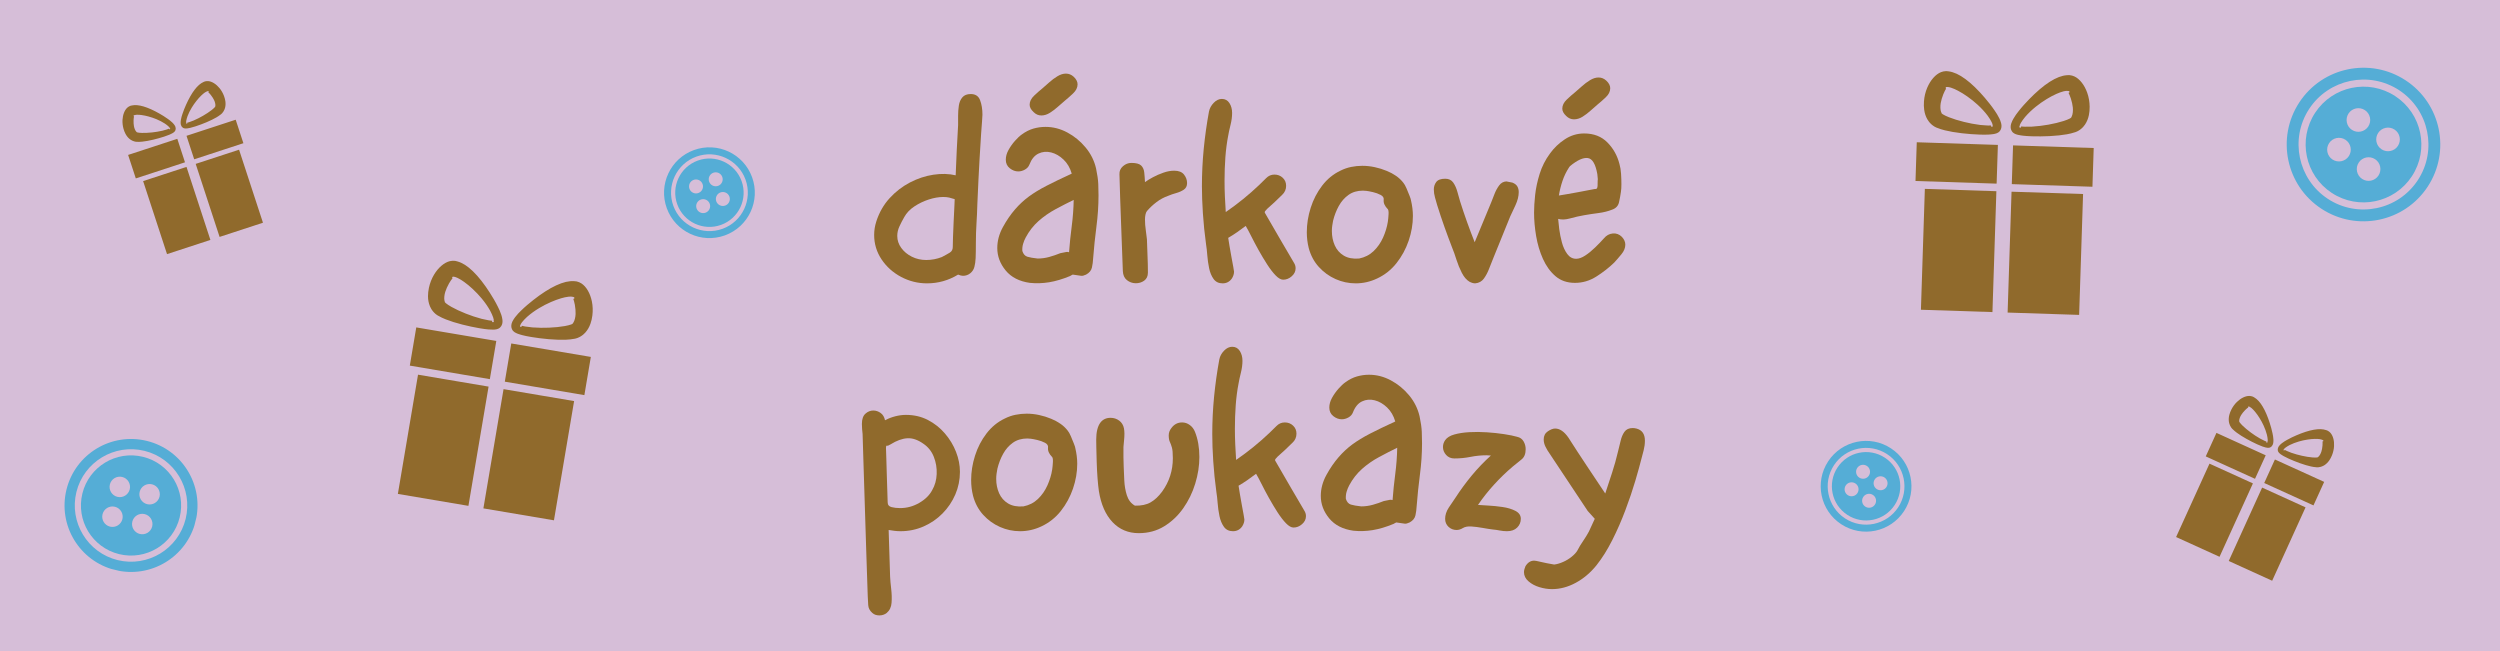 <svg xmlns="http://www.w3.org/2000/svg" xmlns:xlink="http://www.w3.org/1999/xlink" width="1920" zoomAndPan="magnify" viewBox="0 0 1440 375" height="500" preserveAspectRatio="xMidYMid meet" version="1.0"><defs><g/><clipPath id="2ee018c86c"><rect x="0" width="464" y="0" height="373"/></clipPath><clipPath id="7cb78dfca1"><path d="M 351 17 L 421 17 L 421 87 L 351 87 Z M 351 17 " clip-rule="nonzero"/></clipPath><clipPath id="27c8255769"><path d="M 412.594 93.23 L 345.184 78.496 L 359.922 11.086 L 427.328 25.824 Z M 412.594 93.23 " clip-rule="nonzero"/></clipPath><clipPath id="c38bf01065"><path d="M 412.594 93.23 L 345.184 78.496 L 359.922 11.086 L 427.328 25.824 Z M 412.594 93.23 " clip-rule="nonzero"/></clipPath><clipPath id="94a8a56bc4"><path d="M 367 32 L 406 32 L 406 72 L 367 72 Z M 367 32 " clip-rule="nonzero"/></clipPath><clipPath id="caba36c57e"><path d="M 412.594 93.23 L 345.184 78.496 L 359.922 11.086 L 427.328 25.824 Z M 412.594 93.23 " clip-rule="nonzero"/></clipPath><clipPath id="1b1a108875"><path d="M 412.594 93.23 L 345.184 78.496 L 359.922 11.086 L 427.328 25.824 Z M 412.594 93.23 " clip-rule="nonzero"/></clipPath><clipPath id="8a95759f69"><path d="M 169 214 L 278 214 L 278 323 L 169 323 Z M 169 214 " clip-rule="nonzero"/></clipPath><clipPath id="47b0d20d12"><path d="M 292.469 301.172 L 191.516 337.383 L 155.305 236.43 L 256.254 200.219 Z M 292.469 301.172 " clip-rule="nonzero"/></clipPath><clipPath id="36f74196d6"><path d="M 292.469 301.172 L 191.516 337.383 L 155.305 236.43 L 256.254 200.219 Z M 292.469 301.172 " clip-rule="nonzero"/></clipPath><clipPath id="fe8174e1ce"><path d="M 193 238 L 255 238 L 255 299 L 193 299 Z M 193 238 " clip-rule="nonzero"/></clipPath><clipPath id="2d740249db"><path d="M 292.469 301.172 L 191.516 337.383 L 155.305 236.43 L 256.254 200.219 Z M 292.469 301.172 " clip-rule="nonzero"/></clipPath><clipPath id="0cea722955"><path d="M 292.469 301.172 L 191.516 337.383 L 155.305 236.43 L 256.254 200.219 Z M 292.469 301.172 " clip-rule="nonzero"/></clipPath><clipPath id="59de062094"><path d="M 70 46 L 152 46 L 152 147 L 70 147 Z M 70 46 " clip-rule="nonzero"/></clipPath><clipPath id="f82adb2a12"><path d="M 65.543 64.074 L 127.559 43.781 L 154.848 127.18 L 92.836 147.473 Z M 65.543 64.074 " clip-rule="nonzero"/></clipPath><clipPath id="95c5aa5214"><path d="M 65.543 64.074 L 127.559 43.781 L 154.848 127.18 L 92.836 147.473 Z M 65.543 64.074 " clip-rule="nonzero"/></clipPath><clipPath id="ee836977f6"><path d="M 229 150 L 342 150 L 342 300 L 229 300 Z M 229 150 " clip-rule="nonzero"/></clipPath><clipPath id="54a4b5ad49"><path d="M 246.668 147.641 L 347.242 164.645 L 324.238 300.711 L 223.664 283.711 Z M 246.668 147.641 " clip-rule="nonzero"/></clipPath><clipPath id="04decd3a3e"><path d="M 246.668 147.641 L 347.242 164.645 L 324.238 300.711 L 223.664 283.711 Z M 246.668 147.641 " clip-rule="nonzero"/></clipPath><clipPath id="d3fbfe3eda"><path d="M 1103 40 L 1207 40 L 1207 182 L 1103 182 Z M 1103 40 " clip-rule="nonzero"/></clipPath><clipPath id="792bb31fa5"><path d="M 1105.375 40.445 L 1207.32 43.758 L 1202.836 181.688 L 1100.891 178.371 Z M 1105.375 40.445 " clip-rule="nonzero"/></clipPath><clipPath id="1d85984ea8"><path d="M 1105.375 40.445 L 1207.32 43.758 L 1202.836 181.688 L 1100.891 178.371 Z M 1105.375 40.445 " clip-rule="nonzero"/></clipPath><clipPath id="93af5b4eef"><path d="M 1253 228 L 1345 228 L 1345 335 L 1253 335 Z M 1253 228 " clip-rule="nonzero"/></clipPath><clipPath id="db4e036da7"><path d="M 1288.125 224.137 L 1350.25 252.402 L 1312.047 336.371 L 1249.922 308.105 Z M 1288.125 224.137 " clip-rule="nonzero"/></clipPath><clipPath id="17a9ea8aaa"><path d="M 1288.125 224.137 L 1350.25 252.402 L 1312.047 336.371 L 1249.922 308.105 Z M 1288.125 224.137 " clip-rule="nonzero"/></clipPath><clipPath id="fa220ec4c0"><path d="M 37 252 L 114 252 L 114 330 L 37 330 Z M 37 252 " clip-rule="nonzero"/></clipPath><clipPath id="5666d8102f"><path d="M 47.449 244.816 L 121.73 263.109 L 103.438 337.387 L 29.156 319.098 Z M 47.449 244.816 " clip-rule="nonzero"/></clipPath><clipPath id="6c5a08e274"><path d="M 47.449 244.816 L 121.73 263.109 L 103.438 337.387 L 29.156 319.098 Z M 47.449 244.816 " clip-rule="nonzero"/></clipPath><clipPath id="659481a6ce"><path d="M 46 262 L 105 262 L 105 321 L 46 321 Z M 46 262 " clip-rule="nonzero"/></clipPath><clipPath id="4793844d70"><path d="M 47.449 244.816 L 121.73 263.109 L 103.438 337.387 L 29.156 319.098 Z M 47.449 244.816 " clip-rule="nonzero"/></clipPath><clipPath id="ef799878fa"><path d="M 47.449 244.816 L 121.73 263.109 L 103.438 337.387 L 29.156 319.098 Z M 47.449 244.816 " clip-rule="nonzero"/></clipPath><clipPath id="00426eb1d6"><path d="M 382 84 L 435 84 L 435 138 L 382 138 Z M 382 84 " clip-rule="nonzero"/></clipPath><clipPath id="154fe5ca83"><path d="M 375.148 95.348 L 424.5 77.441 L 442.406 126.793 L 393.055 144.699 Z M 375.148 95.348 " clip-rule="nonzero"/></clipPath><clipPath id="b15fe9cb73"><path d="M 375.148 95.348 L 424.5 77.441 L 442.406 126.793 L 393.055 144.699 Z M 375.148 95.348 " clip-rule="nonzero"/></clipPath><clipPath id="610b5aef91"><path d="M 388 91 L 429 91 L 429 131 L 388 131 Z M 388 91 " clip-rule="nonzero"/></clipPath><clipPath id="8ffc9f9f9a"><path d="M 375.148 95.348 L 424.5 77.441 L 442.406 126.793 L 393.055 144.699 Z M 375.148 95.348 " clip-rule="nonzero"/></clipPath><clipPath id="85e664b7f3"><path d="M 375.148 95.348 L 424.5 77.441 L 442.406 126.793 L 393.055 144.699 Z M 375.148 95.348 " clip-rule="nonzero"/></clipPath><clipPath id="0961ceb5a3"><path d="M 1048 253 L 1102 253 L 1102 307 L 1048 307 Z M 1048 253 " clip-rule="nonzero"/></clipPath><clipPath id="2a4c6e8148"><path d="M 1067.332 243.902 L 1111.238 272.688 L 1082.453 316.594 L 1038.547 287.809 Z M 1067.332 243.902 " clip-rule="nonzero"/></clipPath><clipPath id="def86168db"><path d="M 1067.332 243.902 L 1111.238 272.688 L 1082.453 316.594 L 1038.547 287.809 Z M 1067.332 243.902 " clip-rule="nonzero"/></clipPath><clipPath id="c80bd5a0b3"><path d="M 1055 260 L 1095 260 L 1095 300 L 1055 300 Z M 1055 260 " clip-rule="nonzero"/></clipPath><clipPath id="523bffbd96"><path d="M 1067.332 243.902 L 1111.238 272.688 L 1082.453 316.594 L 1038.547 287.809 Z M 1067.332 243.902 " clip-rule="nonzero"/></clipPath><clipPath id="5400770869"><path d="M 1067.332 243.902 L 1111.238 272.688 L 1082.453 316.594 L 1038.547 287.809 Z M 1067.332 243.902 " clip-rule="nonzero"/></clipPath><clipPath id="3716d47234"><path d="M 1317 39 L 1406 39 L 1406 128 L 1317 128 Z M 1317 39 " clip-rule="nonzero"/></clipPath><clipPath id="11ad2ac738"><path d="M 1348.637 22.016 L 1422.648 70.535 L 1374.125 144.551 L 1300.113 96.027 Z M 1348.637 22.016 " clip-rule="nonzero"/></clipPath><clipPath id="42bcd2762e"><path d="M 1348.637 22.016 L 1422.648 70.535 L 1374.125 144.551 L 1300.113 96.027 Z M 1348.637 22.016 " clip-rule="nonzero"/></clipPath><clipPath id="8d62ca4d8d"><path d="M 1328 49 L 1395 49 L 1395 117 L 1328 117 Z M 1328 49 " clip-rule="nonzero"/></clipPath><clipPath id="3e355015b9"><path d="M 1348.637 22.016 L 1422.648 70.535 L 1374.125 144.551 L 1300.113 96.027 Z M 1348.637 22.016 " clip-rule="nonzero"/></clipPath><clipPath id="4a846e1322"><path d="M 1348.637 22.016 L 1422.648 70.535 L 1374.125 144.551 L 1300.113 96.027 Z M 1348.637 22.016 " clip-rule="nonzero"/></clipPath></defs><rect x="-144" width="1728" fill="#ffffff" y="-37.5" height="450" fill-opacity="1"/><rect x="-144" width="1728" fill="#d6bed8" y="-37.5" height="450" fill-opacity="1"/><g transform="matrix(1, 0, 0, 1, 489, 2)"><g clip-path="url(#2ee018c86c)"><g fill="#906a2c" fill-opacity="1"><g transform="translate(11.013, 161.212)"><g><path d="M 33.922 0 C 28.68 0 23.723 -1.234 19.047 -3.703 C 14.379 -6.18 10.617 -9.547 7.766 -13.797 C 4.922 -18.055 3.5 -22.754 3.5 -27.891 C 3.5 -30.504 3.922 -33.117 4.766 -35.734 C 6.441 -40.879 8.984 -45.316 12.391 -49.047 C 15.805 -52.785 19.707 -55.801 24.094 -58.094 C 28.488 -60.383 33 -61.879 37.625 -62.578 C 42.25 -63.273 46.523 -63.16 50.453 -62.234 C 50.641 -67.086 50.848 -71.922 51.078 -76.734 C 51.316 -81.547 51.578 -86.379 51.859 -91.234 L 51.859 -96.562 C 51.859 -98.531 52 -100.469 52.281 -102.375 C 52.562 -104.289 53.238 -105.879 54.312 -107.141 C 55.383 -108.41 56.992 -109.047 59.141 -109.047 C 61.848 -109.047 63.645 -107.852 64.531 -105.469 C 65.426 -103.082 65.875 -100.301 65.875 -97.125 C 65.875 -96.281 65.801 -95.066 65.656 -93.484 C 65.52 -91.898 65.332 -89.379 65.094 -85.922 C 64.863 -82.461 64.562 -77.531 64.188 -71.125 C 63.812 -64.727 63.395 -56.203 62.938 -45.547 C 62.844 -41.805 62.676 -38.094 62.438 -34.406 C 62.207 -30.719 62.094 -27.051 62.094 -23.406 C 62.094 -19.477 62.047 -16.535 61.953 -14.578 C 61.859 -12.617 61.625 -10.938 61.25 -9.531 C 60.875 -8.031 60.078 -6.789 58.859 -5.812 C 57.648 -4.832 56.25 -4.344 54.656 -4.344 C 53.914 -4.344 52.984 -4.578 51.859 -5.047 C 46.348 -1.68 40.367 0 33.922 0 Z M 33.5 -13.453 C 36.582 -13.453 39.57 -14.016 42.469 -15.141 C 44.426 -16.16 45.969 -17.02 47.094 -17.719 C 48.219 -18.426 48.781 -19.484 48.781 -20.891 C 48.781 -22.191 48.828 -24.148 48.922 -26.766 C 49.016 -29.379 49.129 -32.18 49.266 -35.172 C 49.398 -38.172 49.535 -40.906 49.672 -43.375 C 49.816 -45.852 49.891 -47.562 49.891 -48.5 C 48.773 -48.875 47.723 -49.176 46.734 -49.406 C 45.754 -49.633 44.613 -49.75 43.312 -49.75 C 40.695 -49.75 37.891 -49.258 34.891 -48.281 C 31.898 -47.301 29.145 -45.969 26.625 -44.281 C 24.102 -42.602 22.191 -40.598 20.891 -38.266 C 19.859 -36.484 18.922 -34.68 18.078 -32.859 C 17.234 -31.047 16.812 -29.203 16.812 -27.328 C 16.812 -24.805 17.582 -22.492 19.125 -20.391 C 20.664 -18.285 22.695 -16.602 25.219 -15.344 C 27.75 -14.082 30.508 -13.453 33.5 -13.453 Z M 33.5 -13.453 "/></g></g></g><g fill="#906a2c" fill-opacity="1"><g transform="translate(81.933, 161.212)"><g><path d="M 28.875 -96.703 C 27.188 -96.703 25.691 -97.359 24.391 -98.672 C 22.891 -100.066 22.141 -101.469 22.141 -102.875 C 22.141 -104.738 23.004 -106.488 24.734 -108.125 C 26.461 -109.758 28.031 -111.141 29.438 -112.266 C 30.645 -113.297 31.973 -114.461 33.422 -115.766 C 34.867 -117.078 36.43 -118.242 38.109 -119.266 C 39.797 -120.297 41.438 -120.812 43.031 -120.812 C 44.707 -120.812 46.203 -120.207 47.516 -119 C 49.004 -117.594 49.75 -116.141 49.75 -114.641 C 49.75 -112.773 48.883 -111.023 47.156 -109.391 C 45.426 -107.754 43.863 -106.375 42.469 -105.25 C 41.344 -104.32 40.031 -103.18 38.531 -101.828 C 37.039 -100.473 35.477 -99.281 33.844 -98.25 C 32.207 -97.219 30.551 -96.703 28.875 -96.703 Z M 22.281 -0.281 C 16.207 -1.125 11.555 -3.504 8.328 -7.422 C 5.109 -11.348 3.5 -15.648 3.5 -20.328 C 3.5 -24.43 4.57 -28.445 6.719 -32.375 C 8.875 -36.301 11.211 -39.711 13.734 -42.609 C 16.16 -45.41 18.797 -47.863 21.641 -49.969 C 24.492 -52.07 27.906 -54.148 31.875 -56.203 C 35.852 -58.254 40.691 -60.586 46.391 -63.203 C 45.453 -66.473 43.883 -69.16 41.688 -71.266 C 39.5 -73.367 37.117 -74.75 34.547 -75.406 C 31.973 -76.062 29.539 -75.848 27.25 -74.766 C 24.969 -73.691 23.219 -71.566 22 -68.391 C 21.531 -67.18 20.664 -66.223 19.406 -65.516 C 18.145 -64.816 16.863 -64.469 15.562 -64.469 C 13.875 -64.469 12.258 -65.07 10.719 -66.281 C 9.176 -67.5 8.406 -69.141 8.406 -71.203 C 8.406 -73.066 8.922 -74.93 9.953 -76.797 C 10.984 -78.672 12.223 -80.426 13.672 -82.062 C 15.117 -83.695 16.445 -84.938 17.656 -85.781 C 19.812 -87.363 22.031 -88.484 24.312 -89.141 C 26.602 -89.797 28.914 -90.125 31.25 -90.125 C 35.645 -90.125 39.848 -89.047 43.859 -86.891 C 47.879 -84.742 51.383 -81.867 54.375 -78.266 C 57.363 -74.672 59.375 -70.633 60.406 -66.156 C 61.156 -62.602 61.578 -59.613 61.672 -57.188 C 61.766 -54.758 61.812 -52.609 61.812 -50.734 C 61.812 -44.754 61.41 -38.727 60.609 -32.656 C 59.816 -26.582 59.188 -20.508 58.719 -14.438 C 58.625 -12.57 58.391 -10.797 58.016 -9.109 C 57.648 -7.43 56.531 -6.078 54.656 -5.047 C 53.445 -4.484 52.516 -4.25 51.859 -4.344 C 51.203 -4.438 49.566 -4.672 46.953 -5.047 C 46.766 -4.953 46.531 -4.832 46.25 -4.688 C 45.969 -4.551 45.688 -4.391 45.406 -4.203 C 41.113 -2.43 37.098 -1.238 33.359 -0.625 C 29.617 -0.02 25.926 0.094 22.281 -0.281 Z M 26.766 -14.297 C 29.016 -14.297 31.234 -14.598 33.422 -15.203 C 35.617 -15.816 37.742 -16.539 39.797 -17.375 C 41.859 -17.75 43.031 -17.984 43.312 -18.078 C 43.594 -18.172 44.102 -18.125 44.844 -17.938 C 45.219 -22.988 45.734 -28.008 46.391 -33 C 47.047 -38 47.422 -43.023 47.516 -48.078 C 44.055 -46.391 40.551 -44.586 37 -42.672 C 33.445 -40.754 30.195 -38.488 27.25 -35.875 C 24.312 -33.258 21.863 -30.129 19.906 -26.484 C 19.25 -25.273 18.734 -24.016 18.359 -22.703 C 17.984 -21.398 17.844 -20.047 17.938 -18.641 C 18.5 -16.867 19.457 -15.77 20.812 -15.344 C 22.164 -14.926 24.148 -14.578 26.766 -14.297 Z M 26.766 -14.297 "/></g></g></g><g fill="#906a2c" fill-opacity="1"><g transform="translate(148.787, 161.212)"><g><path d="M 23.406 -6.172 C 23.406 -4.109 22.68 -2.562 21.234 -1.531 C 19.785 -0.508 18.125 -0.02 16.25 -0.062 C 14.383 -0.113 12.727 -0.723 11.281 -1.891 C 9.832 -3.055 9.062 -4.805 8.969 -7.141 C 8.688 -14.148 8.426 -21.16 8.188 -28.172 C 7.957 -35.18 7.703 -42.188 7.422 -49.188 L 7.016 -62.797 C 6.922 -64.66 7.598 -66.223 9.047 -67.484 C 10.492 -68.742 12.102 -69.375 13.875 -69.375 C 16.582 -69.375 18.453 -68.883 19.484 -67.906 C 20.516 -66.926 21.117 -65.594 21.297 -63.906 C 21.484 -62.227 21.625 -60.363 21.719 -58.312 C 22.844 -59.145 24.363 -60.078 26.281 -61.109 C 28.195 -62.141 30.227 -63.023 32.375 -63.766 C 34.52 -64.516 36.578 -64.891 38.547 -64.891 C 41.16 -64.891 43.051 -64.141 44.219 -62.641 C 45.383 -61.148 45.969 -59.52 45.969 -57.75 C 45.969 -56.062 45.336 -54.797 44.078 -53.953 C 42.816 -53.117 41.344 -52.469 39.656 -52 C 37.977 -51.531 36.484 -51.016 35.172 -50.453 C 32.742 -49.609 30.504 -48.414 28.453 -46.875 C 26.398 -45.332 24.531 -43.582 22.844 -41.625 C 22.469 -41.156 22.188 -40.477 22 -39.594 C 21.812 -38.707 21.719 -37.75 21.719 -36.719 C 21.719 -34.758 21.879 -32.68 22.203 -30.484 C 22.535 -28.285 22.75 -26.582 22.844 -25.375 C 22.938 -22.195 23.051 -18.992 23.188 -15.766 C 23.332 -12.547 23.406 -9.348 23.406 -6.172 Z M 23.406 -6.172 "/></g></g></g><g fill="#906a2c" fill-opacity="1"><g transform="translate(199.805, 161.212)"><g><path d="M 15.422 0 C 13.172 0 11.438 -0.836 10.219 -2.516 C 9.008 -4.203 8.148 -6.281 7.641 -8.75 C 7.129 -11.227 6.781 -13.707 6.594 -16.188 C 6.406 -18.664 6.172 -20.742 5.891 -22.422 C 5.047 -28.586 4.438 -34.547 4.062 -40.297 C 3.688 -46.047 3.5 -51.254 3.5 -55.922 C 3.5 -63.117 3.848 -70.312 4.547 -77.5 C 5.254 -84.695 6.258 -91.848 7.562 -98.953 C 7.938 -100.816 8.848 -102.492 10.297 -103.984 C 11.742 -105.484 13.312 -106.234 15 -106.234 C 16.863 -106.234 18.312 -105.438 19.344 -103.844 C 20.375 -102.258 20.891 -100.348 20.891 -98.109 C 20.891 -95.961 20.582 -93.672 19.969 -91.234 C 19.363 -88.805 18.922 -86.754 18.641 -85.078 C 17.891 -81.242 17.348 -77.109 17.016 -72.672 C 16.691 -68.234 16.531 -63.723 16.531 -59.141 C 16.531 -56.055 16.598 -52.992 16.734 -49.953 C 16.879 -46.922 17.047 -43.957 17.234 -41.062 C 24.148 -45.832 30.551 -51.02 36.438 -56.625 C 37.75 -57.832 39.082 -59.141 40.438 -60.547 C 41.789 -61.953 43.398 -62.656 45.266 -62.656 C 47.141 -62.656 48.727 -62.047 50.031 -60.828 C 51.344 -59.609 52 -58.066 52 -56.203 C 52 -54.148 51.25 -52.422 49.75 -51.016 C 48.258 -49.617 46.859 -48.266 45.547 -46.953 C 43.398 -45.086 41.926 -43.754 41.125 -42.953 C 40.332 -42.16 39.891 -41.672 39.797 -41.484 C 39.711 -41.297 39.672 -41.062 39.672 -40.781 C 42.93 -35.082 45.961 -29.848 48.766 -25.078 C 51.578 -20.316 54.148 -15.926 56.484 -11.906 C 57.141 -10.883 57.469 -9.812 57.469 -8.688 C 57.469 -6.914 56.719 -5.375 55.219 -4.062 C 53.727 -2.758 52.094 -2.109 50.312 -2.109 C 49.008 -2.109 47.562 -2.926 45.969 -4.562 C 44.383 -6.195 42.75 -8.32 41.062 -10.938 C 39.383 -13.551 37.75 -16.281 36.156 -19.125 C 34.57 -21.977 33.148 -24.664 31.891 -27.188 C 30.629 -29.707 29.578 -31.672 28.734 -33.078 C 27.141 -31.859 25.5 -30.664 23.812 -29.5 C 22.133 -28.332 20.41 -27.234 18.641 -26.203 C 18.828 -25.086 19.082 -23.5 19.406 -21.438 C 19.738 -19.383 20.113 -17.258 20.531 -15.062 C 20.945 -12.863 21.297 -10.973 21.578 -9.391 C 21.859 -7.805 22 -6.922 22 -6.734 C 22 -5.422 21.582 -4.109 20.75 -2.797 C 19.438 -0.93 17.66 0 15.422 0 Z M 15.422 0 "/></g></g></g><g fill="#906a2c" fill-opacity="1"><g transform="translate(262.314, 161.212)"><g><path d="M 29.578 0 C 25.555 0 21.695 -0.816 18 -2.453 C 14.312 -4.086 11.086 -6.422 8.328 -9.453 C 5.578 -12.492 3.641 -16.117 2.516 -20.328 C 1.773 -23.316 1.406 -26.352 1.406 -29.438 C 1.406 -34.102 2.148 -38.797 3.641 -43.516 C 5.141 -48.234 7.336 -52.484 10.234 -56.266 C 13.129 -60.055 16.633 -62.93 20.75 -64.891 C 22.801 -65.922 24.879 -66.645 26.984 -67.062 C 29.086 -67.488 31.211 -67.703 33.359 -67.703 C 35.785 -67.703 38.191 -67.441 40.578 -66.922 C 42.961 -66.41 45.273 -65.688 47.516 -64.75 C 49.379 -64 51.129 -63.062 52.766 -61.938 C 54.398 -60.82 55.828 -59.473 57.047 -57.891 C 57.609 -57.234 58.211 -56.156 58.859 -54.656 C 59.516 -53.164 60.098 -51.742 60.609 -50.391 C 61.129 -49.035 61.391 -48.219 61.391 -47.938 C 62.141 -44.758 62.516 -41.723 62.516 -38.828 C 62.516 -34.055 61.695 -29.285 60.062 -24.516 C 58.426 -19.754 56.086 -15.457 53.047 -11.625 C 50.016 -7.801 46.301 -4.859 41.906 -2.797 C 39.945 -1.867 37.938 -1.172 35.875 -0.703 C 33.82 -0.234 31.723 0 29.578 0 Z M 31.531 -14.297 C 34.801 -14.953 37.582 -16.375 39.875 -18.562 C 42.164 -20.758 43.988 -23.375 45.344 -26.406 C 46.695 -29.445 47.609 -32.461 48.078 -35.453 C 48.266 -36.672 48.406 -38.145 48.5 -39.875 C 48.594 -41.602 48.359 -42.656 47.797 -43.031 C 47.141 -43.688 46.598 -44.457 46.172 -45.344 C 45.754 -46.227 45.594 -47.141 45.688 -48.078 C 45.875 -49.285 45.289 -50.238 43.938 -50.938 C 42.582 -51.645 41.086 -52.188 39.453 -52.562 C 37.816 -52.938 36.578 -53.172 35.734 -53.266 C 35.359 -53.266 35.031 -53.285 34.75 -53.328 C 34.477 -53.379 34.156 -53.406 33.781 -53.406 C 30.508 -53.406 27.727 -52.586 25.438 -50.953 C 23.145 -49.316 21.273 -47.188 19.828 -44.562 C 18.379 -41.945 17.281 -39.098 16.531 -36.016 C 16.352 -35.086 16.191 -34.129 16.047 -33.141 C 15.91 -32.16 15.844 -31.16 15.844 -30.141 C 15.844 -27.148 16.398 -24.391 17.516 -21.859 C 18.641 -19.336 20.367 -17.375 22.703 -15.969 C 25.035 -14.57 27.977 -14.016 31.531 -14.297 Z M 31.531 -14.297 "/></g></g></g><g fill="#906a2c" fill-opacity="1"><g transform="translate(329.87, 161.212)"><g><path d="M 30.828 0 C 29.805 0 28.688 -0.328 27.469 -0.984 C 25.789 -2.004 24.344 -3.707 23.125 -6.094 C 21.906 -8.477 20.875 -11 20.031 -13.656 C 19.195 -16.32 18.406 -18.547 17.656 -20.328 C 16.07 -24.43 14.555 -28.516 13.109 -32.578 C 11.66 -36.648 10.281 -40.785 8.969 -44.984 C 8.594 -46.297 8.172 -47.77 7.703 -49.406 C 7.242 -51.039 7.016 -52.602 7.016 -54.094 C 7.016 -55.688 7.477 -57.113 8.406 -58.375 C 9.344 -59.633 11.07 -60.266 13.594 -60.266 C 15.645 -60.266 17.188 -59.516 18.219 -58.016 C 19.25 -56.523 20.039 -54.75 20.594 -52.688 C 21.156 -50.633 21.672 -48.816 22.141 -47.234 C 24.66 -39.285 27.461 -31.438 30.547 -23.688 C 32.141 -27.52 33.727 -31.348 35.312 -35.172 C 36.906 -39.004 38.492 -42.836 40.078 -46.672 C 40.641 -48.078 41.27 -49.688 41.969 -51.5 C 42.676 -53.32 43.566 -54.957 44.641 -56.406 C 45.711 -57.852 47.094 -58.625 48.781 -58.719 L 52.281 -58.031 C 53.676 -57.469 54.629 -56.719 55.141 -55.781 C 55.66 -54.844 55.922 -53.77 55.922 -52.562 C 55.922 -50.227 55.289 -47.703 54.031 -44.984 C 52.77 -42.273 51.766 -40.129 51.016 -38.547 L 41.344 -14.719 C 40.594 -12.938 39.797 -10.926 38.953 -8.688 C 38.117 -6.445 37.094 -4.484 35.875 -2.797 C 34.664 -1.117 32.984 -0.188 30.828 0 Z M 30.828 0 "/></g></g></g><g fill="#906a2c" fill-opacity="1"><g transform="translate(390.838, 161.212)"><g><path d="M 26.766 -94.469 C 25.086 -94.469 23.594 -95.117 22.281 -96.422 C 20.789 -97.828 20.047 -99.227 20.047 -100.625 C 20.047 -102.5 20.91 -104.254 22.641 -105.891 C 24.367 -107.523 25.93 -108.898 27.328 -110.016 C 28.547 -111.047 29.879 -112.211 31.328 -113.516 C 32.773 -114.828 34.336 -116 36.016 -117.031 C 37.703 -118.062 39.336 -118.578 40.922 -118.578 C 42.609 -118.578 44.102 -117.969 45.406 -116.75 C 46.906 -115.344 47.656 -113.895 47.656 -112.406 C 47.656 -110.539 46.789 -108.789 45.062 -107.156 C 43.332 -105.52 41.766 -104.141 40.359 -103.016 C 39.242 -102.078 37.938 -100.93 36.438 -99.578 C 34.945 -98.223 33.383 -97.031 31.75 -96 C 30.113 -94.977 28.453 -94.469 26.766 -94.469 Z M 27.328 -0.281 C 22.848 -0.281 19.113 -1.562 16.125 -4.125 C 13.133 -6.695 10.727 -10.016 8.906 -14.078 C 7.082 -18.148 5.77 -22.547 4.969 -27.266 C 4.176 -31.984 3.781 -36.488 3.781 -40.781 C 3.781 -43.676 3.988 -47.062 4.406 -50.938 C 4.832 -54.82 5.695 -58.863 7 -63.062 C 8.312 -67.27 10.273 -71.148 12.891 -74.703 C 15.223 -77.973 18.094 -80.727 21.5 -82.969 C 24.914 -85.219 28.633 -86.344 32.656 -86.344 C 38.164 -86.344 42.625 -84.613 46.031 -81.156 C 49.445 -77.695 51.766 -73.535 52.984 -68.672 C 53.453 -67.086 53.754 -65.242 53.891 -63.141 C 54.023 -61.035 54.094 -59.047 54.094 -57.172 C 54.094 -55.305 54 -53.816 53.812 -52.703 C 53.539 -50.734 53.172 -48.723 52.703 -46.672 C 52.234 -44.617 50.926 -43.219 48.781 -42.469 C 46.438 -41.531 43.816 -40.875 40.922 -40.5 C 38.023 -40.125 35.27 -39.707 32.656 -39.25 C 29.945 -38.781 27.258 -38.172 24.594 -37.422 C 21.938 -36.672 19.625 -36.578 17.656 -37.141 C 17.75 -35.742 17.957 -33.781 18.281 -31.25 C 18.613 -28.727 19.129 -26.16 19.828 -23.547 C 20.535 -20.93 21.566 -18.711 22.922 -16.891 C 24.273 -15.066 25.977 -14.156 28.031 -14.156 C 29.613 -14.156 31.363 -14.785 33.281 -16.047 C 35.195 -17.305 37.086 -18.848 38.953 -20.672 C 40.828 -22.492 42.516 -24.242 44.016 -25.922 C 45.41 -27.609 47.113 -28.547 49.125 -28.734 C 51.133 -28.922 52.883 -28.266 54.375 -26.766 C 55.688 -25.367 56.344 -23.875 56.344 -22.281 C 56.344 -20.414 55.594 -18.57 54.094 -16.75 C 52.602 -14.926 51.203 -13.312 49.891 -11.906 C 46.898 -9.008 43.488 -6.348 39.656 -3.922 C 35.832 -1.492 31.723 -0.281 27.328 -0.281 Z M 18.078 -50.594 C 19.391 -50.781 21.07 -51.062 23.125 -51.438 C 25.176 -51.812 27.254 -52.188 29.359 -52.562 C 31.461 -52.938 33.285 -53.285 34.828 -53.609 C 36.367 -53.93 37.234 -54.094 37.422 -54.094 C 38.172 -54.281 38.82 -54.375 39.375 -54.375 C 39.938 -54.375 40.266 -54.938 40.359 -56.062 C 40.359 -57.738 40.379 -58.738 40.422 -59.062 C 40.473 -59.395 40.5 -59.723 40.5 -60.047 C 40.5 -60.379 40.406 -61.344 40.219 -62.938 C 39.195 -68.727 37.375 -71.805 34.75 -72.172 C 32.133 -72.547 28.727 -71.008 24.531 -67.562 L 23.969 -66.859 C 22.375 -64.422 21.109 -61.82 20.172 -59.062 C 19.242 -56.312 18.547 -53.488 18.078 -50.594 Z M 18.078 -50.594 "/></g></g></g><g fill="#906a2c" fill-opacity="1"><g transform="translate(0.437, 303.975)"><g><path d="M 17.094 48.5 C 15.414 48.5 14.062 48.031 13.031 47.094 C 11.539 45.781 10.75 44.258 10.656 42.531 C 10.562 40.801 10.469 39.051 10.375 37.281 L 9.531 11.766 L 7.844 -41.906 L 7.422 -55.922 C 7.328 -56.859 7.234 -57.816 7.141 -58.797 C 7.055 -59.773 7.016 -60.781 7.016 -61.812 C 7.016 -64.52 7.691 -66.477 9.047 -67.688 C 10.398 -68.906 11.914 -69.516 13.594 -69.516 C 15.094 -69.516 16.492 -69.047 17.797 -68.109 C 19.109 -67.18 19.953 -65.781 20.328 -63.906 C 22.285 -64.938 24.289 -65.707 26.344 -66.219 C 28.406 -66.738 30.414 -67 32.375 -67 C 37.051 -67 41.281 -66.016 45.062 -64.047 C 48.844 -62.086 52.109 -59.492 54.859 -56.266 C 57.617 -53.047 59.742 -49.52 61.234 -45.688 C 62.734 -41.852 63.484 -38.023 63.484 -34.203 C 63.484 -29.617 62.598 -25.27 60.828 -21.156 C 59.055 -17.051 56.602 -13.41 53.469 -10.234 C 50.344 -7.055 46.695 -4.555 42.531 -2.734 C 38.375 -0.91 33.961 0 29.297 0 C 28.172 0 27.023 -0.066 25.859 -0.203 C 24.691 -0.348 23.547 -0.516 22.422 -0.703 L 23.266 26.203 C 23.359 28.172 23.566 30.531 23.891 33.281 C 24.223 36.039 24.297 38.68 24.109 41.203 C 23.922 43.723 22.984 45.688 21.297 47.094 C 20.086 48.031 18.688 48.5 17.094 48.5 Z M 29.016 -13.312 C 32.941 -13.312 36.629 -14.316 40.078 -16.328 C 43.535 -18.336 46.016 -20.789 47.516 -23.688 C 49.098 -26.395 49.957 -29.477 50.094 -32.938 C 50.238 -36.395 49.68 -39.711 48.422 -42.891 C 47.16 -46.066 45.129 -48.586 42.328 -50.453 C 39.148 -52.691 36.086 -53.719 33.141 -53.531 C 30.203 -53.352 27.004 -52.188 23.547 -50.031 C 22.516 -49.383 21.812 -49.129 21.438 -49.266 C 21.07 -49.398 20.891 -48.91 20.891 -47.797 C 20.891 -47.422 20.91 -46.812 20.953 -45.969 C 21.004 -45.125 21.051 -43.676 21.094 -41.625 C 21.133 -39.57 21.223 -36.555 21.359 -32.578 C 21.504 -28.609 21.672 -23.305 21.859 -16.672 C 21.859 -15.18 22.602 -14.25 24.094 -13.875 C 25.594 -13.5 27.234 -13.312 29.016 -13.312 Z M 29.016 -13.312 "/></g></g></g><g fill="#906a2c" fill-opacity="1"><g transform="translate(68.974, 303.975)"><g><path d="M 29.578 0 C 25.555 0 21.695 -0.816 18 -2.453 C 14.312 -4.086 11.086 -6.422 8.328 -9.453 C 5.578 -12.492 3.641 -16.117 2.516 -20.328 C 1.773 -23.316 1.406 -26.352 1.406 -29.438 C 1.406 -34.102 2.148 -38.797 3.641 -43.516 C 5.141 -48.234 7.336 -52.484 10.234 -56.266 C 13.129 -60.055 16.633 -62.93 20.75 -64.891 C 22.801 -65.922 24.879 -66.645 26.984 -67.062 C 29.086 -67.488 31.211 -67.703 33.359 -67.703 C 35.785 -67.703 38.191 -67.441 40.578 -66.922 C 42.961 -66.41 45.273 -65.688 47.516 -64.75 C 49.379 -64 51.129 -63.062 52.766 -61.938 C 54.398 -60.82 55.828 -59.473 57.047 -57.891 C 57.609 -57.234 58.211 -56.156 58.859 -54.656 C 59.516 -53.164 60.098 -51.742 60.609 -50.391 C 61.129 -49.035 61.391 -48.219 61.391 -47.938 C 62.141 -44.758 62.516 -41.723 62.516 -38.828 C 62.516 -34.055 61.695 -29.285 60.062 -24.516 C 58.426 -19.754 56.086 -15.457 53.047 -11.625 C 50.016 -7.801 46.301 -4.859 41.906 -2.797 C 39.945 -1.867 37.938 -1.172 35.875 -0.703 C 33.82 -0.234 31.723 0 29.578 0 Z M 31.531 -14.297 C 34.801 -14.953 37.582 -16.375 39.875 -18.562 C 42.164 -20.758 43.988 -23.375 45.344 -26.406 C 46.695 -29.445 47.609 -32.461 48.078 -35.453 C 48.266 -36.672 48.406 -38.145 48.5 -39.875 C 48.594 -41.602 48.359 -42.656 47.797 -43.031 C 47.141 -43.688 46.598 -44.457 46.172 -45.344 C 45.754 -46.227 45.594 -47.141 45.688 -48.078 C 45.875 -49.285 45.289 -50.238 43.938 -50.938 C 42.582 -51.645 41.086 -52.188 39.453 -52.562 C 37.816 -52.938 36.578 -53.172 35.734 -53.266 C 35.359 -53.266 35.031 -53.285 34.75 -53.328 C 34.477 -53.379 34.156 -53.406 33.781 -53.406 C 30.508 -53.406 27.727 -52.586 25.438 -50.953 C 23.145 -49.316 21.273 -47.188 19.828 -44.562 C 18.379 -41.945 17.281 -39.098 16.531 -36.016 C 16.352 -35.086 16.191 -34.129 16.047 -33.141 C 15.91 -32.16 15.844 -31.16 15.844 -30.141 C 15.844 -27.148 16.398 -24.391 17.516 -21.859 C 18.641 -19.336 20.367 -17.375 22.703 -15.969 C 25.035 -14.57 27.977 -14.016 31.531 -14.297 Z M 31.531 -14.297 "/></g></g></g><g fill="#906a2c" fill-opacity="1"><g transform="translate(136.529, 303.975)"><g><path d="M 30.406 1.125 C 24.332 1.125 19.285 -1 15.266 -5.25 C 11.254 -9.508 8.641 -15.469 7.422 -23.125 C 7.148 -24.988 6.895 -27.441 6.656 -30.484 C 6.426 -33.523 6.266 -36.629 6.172 -39.797 C 6.078 -42.973 6.004 -45.773 5.953 -48.203 C 5.91 -50.641 5.891 -52.141 5.891 -52.703 C 5.891 -57.086 6.68 -60.359 8.266 -62.516 C 9.672 -64.379 11.633 -65.312 14.156 -65.312 C 16.02 -65.312 17.676 -64.773 19.125 -63.703 C 20.57 -62.629 21.484 -61.156 21.859 -59.281 C 21.953 -58.812 22.02 -58.32 22.062 -57.812 C 22.113 -57.301 22.141 -56.766 22.141 -56.203 C 22.141 -54.891 22.066 -53.578 21.922 -52.266 C 21.785 -50.961 21.672 -49.707 21.578 -48.5 C 21.578 -46.531 21.578 -44.609 21.578 -42.734 C 21.578 -40.867 21.625 -39.004 21.719 -37.141 C 21.812 -34.898 21.926 -32.258 22.062 -29.219 C 22.207 -26.188 22.703 -23.336 23.547 -20.672 C 24.391 -18.004 25.93 -16.02 28.172 -14.719 C 31.816 -14.625 34.828 -15.254 37.203 -16.609 C 39.586 -17.961 41.812 -20.039 43.875 -22.844 C 47.977 -28.539 50.031 -34.941 50.031 -42.047 C 50.031 -44.941 49.844 -47.02 49.469 -48.281 C 49.102 -49.539 48.707 -50.613 48.281 -51.5 C 47.863 -52.395 47.656 -53.633 47.656 -55.219 C 47.656 -56.719 48.164 -58.117 49.188 -59.422 C 50.781 -61.578 52.836 -62.656 55.359 -62.656 C 56.953 -62.656 58.426 -62.16 59.781 -61.172 C 61.133 -60.191 62.141 -58.863 62.797 -57.188 C 64.473 -52.977 65.312 -48.164 65.312 -42.75 C 65.312 -37.695 64.516 -32.578 62.922 -27.391 C 61.336 -22.211 59.023 -17.473 55.984 -13.172 C 52.953 -8.879 49.285 -5.422 44.984 -2.797 C 40.691 -0.18 35.832 1.125 30.406 1.125 Z M 30.406 1.125 "/></g></g></g><g fill="#906a2c" fill-opacity="1"><g transform="translate(205.767, 303.975)"><g><path d="M 15.422 0 C 13.172 0 11.438 -0.836 10.219 -2.516 C 9.008 -4.203 8.148 -6.281 7.641 -8.75 C 7.129 -11.227 6.781 -13.707 6.594 -16.188 C 6.406 -18.664 6.172 -20.742 5.891 -22.422 C 5.047 -28.586 4.438 -34.547 4.062 -40.297 C 3.688 -46.047 3.5 -51.254 3.5 -55.922 C 3.5 -63.117 3.848 -70.312 4.547 -77.5 C 5.254 -84.695 6.258 -91.848 7.562 -98.953 C 7.938 -100.816 8.848 -102.492 10.297 -103.984 C 11.742 -105.484 13.312 -106.234 15 -106.234 C 16.863 -106.234 18.312 -105.438 19.344 -103.844 C 20.375 -102.258 20.891 -100.348 20.891 -98.109 C 20.891 -95.961 20.582 -93.672 19.969 -91.234 C 19.363 -88.805 18.922 -86.754 18.641 -85.078 C 17.891 -81.242 17.348 -77.109 17.016 -72.672 C 16.691 -68.234 16.531 -63.723 16.531 -59.141 C 16.531 -56.055 16.598 -52.992 16.734 -49.953 C 16.879 -46.922 17.047 -43.957 17.234 -41.062 C 24.148 -45.832 30.551 -51.02 36.438 -56.625 C 37.75 -57.832 39.082 -59.141 40.438 -60.547 C 41.789 -61.953 43.398 -62.656 45.266 -62.656 C 47.141 -62.656 48.727 -62.047 50.031 -60.828 C 51.344 -59.609 52 -58.066 52 -56.203 C 52 -54.148 51.25 -52.422 49.75 -51.016 C 48.258 -49.617 46.859 -48.266 45.547 -46.953 C 43.398 -45.086 41.926 -43.754 41.125 -42.953 C 40.332 -42.16 39.891 -41.672 39.797 -41.484 C 39.711 -41.297 39.672 -41.062 39.672 -40.781 C 42.93 -35.082 45.961 -29.848 48.766 -25.078 C 51.578 -20.316 54.148 -15.926 56.484 -11.906 C 57.141 -10.883 57.469 -9.812 57.469 -8.688 C 57.469 -6.914 56.719 -5.375 55.219 -4.062 C 53.727 -2.758 52.094 -2.109 50.312 -2.109 C 49.008 -2.109 47.562 -2.926 45.969 -4.562 C 44.383 -6.195 42.75 -8.32 41.062 -10.938 C 39.383 -13.551 37.75 -16.281 36.156 -19.125 C 34.57 -21.977 33.148 -24.664 31.891 -27.188 C 30.629 -29.707 29.578 -31.672 28.734 -33.078 C 27.141 -31.859 25.5 -30.664 23.812 -29.5 C 22.133 -28.332 20.41 -27.234 18.641 -26.203 C 18.828 -25.086 19.082 -23.5 19.406 -21.438 C 19.738 -19.383 20.113 -17.258 20.531 -15.062 C 20.945 -12.863 21.297 -10.973 21.578 -9.391 C 21.859 -7.805 22 -6.922 22 -6.734 C 22 -5.422 21.582 -4.109 20.75 -2.797 C 19.438 -0.93 17.66 0 15.422 0 Z M 15.422 0 "/></g></g></g><g fill="#906a2c" fill-opacity="1"><g transform="translate(268.277, 303.975)"><g><path d="M 22.281 -0.281 C 16.207 -1.125 11.555 -3.504 8.328 -7.422 C 5.109 -11.348 3.5 -15.648 3.5 -20.328 C 3.5 -24.43 4.57 -28.445 6.719 -32.375 C 8.875 -36.301 11.211 -39.711 13.734 -42.609 C 16.16 -45.41 18.797 -47.863 21.641 -49.969 C 24.492 -52.07 27.906 -54.148 31.875 -56.203 C 35.852 -58.254 40.691 -60.586 46.391 -63.203 C 45.453 -66.473 43.883 -69.16 41.688 -71.266 C 39.5 -73.367 37.117 -74.75 34.547 -75.406 C 31.973 -76.062 29.539 -75.848 27.25 -74.766 C 24.969 -73.691 23.219 -71.566 22 -68.391 C 21.531 -67.18 20.664 -66.223 19.406 -65.516 C 18.145 -64.816 16.863 -64.469 15.562 -64.469 C 13.875 -64.469 12.258 -65.07 10.719 -66.281 C 9.176 -67.5 8.406 -69.141 8.406 -71.203 C 8.406 -73.066 8.922 -74.93 9.953 -76.797 C 10.984 -78.672 12.223 -80.426 13.672 -82.062 C 15.117 -83.695 16.445 -84.938 17.656 -85.781 C 19.812 -87.363 22.031 -88.484 24.312 -89.141 C 26.602 -89.797 28.914 -90.125 31.25 -90.125 C 35.645 -90.125 39.848 -89.047 43.859 -86.891 C 47.879 -84.742 51.383 -81.867 54.375 -78.266 C 57.363 -74.672 59.375 -70.633 60.406 -66.156 C 61.156 -62.602 61.578 -59.613 61.672 -57.188 C 61.766 -54.758 61.812 -52.609 61.812 -50.734 C 61.812 -44.754 61.41 -38.727 60.609 -32.656 C 59.816 -26.582 59.188 -20.508 58.719 -14.438 C 58.625 -12.57 58.391 -10.797 58.016 -9.109 C 57.648 -7.43 56.531 -6.078 54.656 -5.047 C 53.445 -4.484 52.516 -4.25 51.859 -4.344 C 51.203 -4.438 49.566 -4.672 46.953 -5.047 C 46.766 -4.953 46.531 -4.832 46.25 -4.688 C 45.969 -4.551 45.688 -4.391 45.406 -4.203 C 41.113 -2.43 37.098 -1.238 33.359 -0.625 C 29.617 -0.02 25.926 0.094 22.281 -0.281 Z M 26.766 -14.297 C 29.016 -14.297 31.234 -14.598 33.422 -15.203 C 35.617 -15.816 37.742 -16.539 39.797 -17.375 C 41.859 -17.75 43.031 -17.984 43.312 -18.078 C 43.594 -18.172 44.102 -18.125 44.844 -17.938 C 45.219 -22.988 45.734 -28.008 46.391 -33 C 47.047 -38 47.422 -43.023 47.516 -48.078 C 44.055 -46.391 40.551 -44.586 37 -42.672 C 33.445 -40.754 30.195 -38.488 27.25 -35.875 C 24.312 -33.258 21.863 -30.129 19.906 -26.484 C 19.25 -25.273 18.734 -24.016 18.359 -22.703 C 17.984 -21.398 17.844 -20.047 17.938 -18.641 C 18.5 -16.867 19.457 -15.77 20.812 -15.344 C 22.164 -14.926 24.148 -14.578 26.766 -14.297 Z M 26.766 -14.297 "/></g></g></g><g fill="#906a2c" fill-opacity="1"><g transform="translate(335.132, 303.975)"><g><path d="M 43.875 0 C 42.469 0 41.062 -0.141 39.656 -0.422 C 38.258 -0.703 36.953 -0.891 35.734 -0.984 C 34.148 -1.172 32.211 -1.473 29.922 -1.891 C 27.629 -2.305 25.457 -2.582 23.406 -2.719 C 21.352 -2.863 19.719 -2.566 18.5 -1.828 C 17.281 -1.078 16.066 -0.703 14.859 -0.703 C 13.078 -0.703 11.531 -1.305 10.219 -2.516 C 8.914 -3.734 8.266 -5.273 8.266 -7.141 C 8.266 -9.297 8.961 -11.445 10.359 -13.594 C 11.766 -15.738 13.031 -17.609 14.156 -19.203 C 17.051 -23.68 20.203 -27.977 23.609 -32.094 C 27.023 -36.207 30.695 -40.039 34.625 -43.594 C 34.25 -43.594 33.848 -43.613 33.422 -43.656 C 33.004 -43.707 32.562 -43.734 32.094 -43.734 C 29.008 -43.734 25.945 -43.426 22.906 -42.812 C 19.875 -42.207 16.77 -41.906 13.594 -41.906 C 11.633 -41.906 10.047 -42.582 8.828 -43.938 C 7.617 -45.289 7.016 -46.812 7.016 -48.5 C 7.016 -49.895 7.43 -51.203 8.266 -52.422 C 9.297 -53.91 11.047 -55.004 13.516 -55.703 C 15.992 -56.41 18.891 -56.859 22.203 -57.047 C 25.523 -57.234 28.914 -57.207 32.375 -56.969 C 35.832 -56.738 39.102 -56.391 42.188 -55.922 C 45.27 -55.453 47.789 -54.938 49.75 -54.375 C 51.438 -54 52.676 -53.109 53.469 -51.703 C 54.258 -50.305 54.656 -48.816 54.656 -47.234 C 54.656 -44.523 53.836 -42.539 52.203 -41.281 C 50.566 -40.02 48.863 -38.641 47.094 -37.141 C 43.352 -33.961 39.801 -30.523 36.438 -26.828 C 33.07 -23.141 29.988 -19.242 27.188 -15.141 C 28.406 -15.047 30.344 -14.926 33 -14.781 C 35.664 -14.645 38.445 -14.363 41.344 -13.938 C 44.238 -13.52 46.711 -12.773 48.766 -11.703 C 50.828 -10.629 51.859 -9.109 51.859 -7.141 C 51.859 -5.18 51.156 -3.5 49.75 -2.094 C 48.352 -0.695 46.395 0 43.875 0 Z M 43.875 0 "/></g></g></g><g fill="#906a2c" fill-opacity="1"><g transform="translate(389.232, 303.975)"><g><path d="M 15.703 33.359 C 13.359 33.359 10.945 32.984 8.469 32.234 C 6 31.484 3.898 30.359 2.172 28.859 C 0.441 27.367 -0.422 25.598 -0.422 23.547 C -0.422 22.984 -0.328 22.398 -0.141 21.797 C 0.047 21.191 0.234 20.656 0.422 20.188 C 1.723 18.031 3.406 16.953 5.469 16.953 C 6.031 16.953 7.266 17.188 9.172 17.656 C 11.086 18.125 13.68 18.641 16.953 19.203 C 18.547 19.016 20.254 18.52 22.078 17.719 C 23.898 16.926 25.555 15.922 27.047 14.703 C 28.547 13.492 29.625 12.332 30.281 11.219 C 31.301 9.25 32.441 7.352 33.703 5.531 C 34.961 3.707 36.062 1.91 37 0.141 L 40.359 -7.141 L 36.297 -11.641 L 14.438 -44.562 C 13.5 -45.875 12.68 -47.227 11.984 -48.625 C 11.285 -50.031 10.938 -51.438 10.938 -52.844 C 10.938 -54.895 11.727 -56.457 13.312 -57.531 C 14.906 -58.602 16.305 -59.141 17.516 -59.141 C 20.223 -59.141 22.797 -57.363 25.234 -53.812 C 28.68 -48.395 32.18 -43.023 35.734 -37.703 C 39.285 -32.379 42.836 -27.051 46.391 -21.719 C 47.703 -25.645 49.008 -29.617 50.312 -33.641 C 51.625 -37.66 52.75 -41.676 53.688 -45.688 C 54.238 -47.75 54.75 -49.828 55.219 -51.922 C 55.688 -54.023 56.43 -55.801 57.453 -57.25 C 58.484 -58.695 60.078 -59.422 62.234 -59.422 C 62.609 -59.422 62.957 -59.395 63.281 -59.344 C 63.602 -59.301 63.953 -59.234 64.328 -59.141 C 67.598 -58.305 69.234 -55.973 69.234 -52.141 C 69.234 -50.359 69 -48.535 68.531 -46.672 C 68.062 -44.805 67.645 -43.219 67.281 -41.906 C 66.438 -38.539 65.242 -34.238 63.703 -29 C 62.16 -23.77 60.266 -18.164 58.016 -12.188 C 55.773 -6.207 53.254 -0.441 50.453 5.109 C 47.648 10.672 44.613 15.508 41.344 19.625 C 37.883 23.914 33.91 27.273 29.422 29.703 C 24.941 32.141 20.367 33.359 15.703 33.359 Z M 15.703 33.359 "/></g></g></g></g></g><g clip-path="url(#7cb78dfca1)"><g clip-path="url(#27c8255769)"><g clip-path="url(#c38bf01065)"><path fill="#d6bed8" d="M 393.668 18.621 C 398.176 19.605 402.418 21.461 406.168 24.141 C 409.789 26.715 412.875 29.945 415.316 33.652 C 417.742 37.438 419.406 41.516 420.145 45.938 C 421.012 50.465 420.93 55.094 419.945 59.602 C 418.961 64.109 417.102 68.352 414.426 72.102 C 411.852 75.723 408.621 78.809 404.91 81.25 C 401.203 83.691 397.047 85.34 392.629 86.078 C 388.102 86.945 383.473 86.863 378.965 85.879 C 374.453 84.895 370.215 83.035 366.461 80.359 C 362.844 77.785 359.754 74.555 357.312 70.848 C 354.887 67.062 353.223 62.98 352.488 58.562 C 351.617 54.035 351.699 49.406 352.688 44.898 C 353.672 40.391 355.527 36.148 358.207 32.398 C 360.777 28.777 364.008 25.688 367.719 23.246 C 371.5 20.82 375.582 19.156 380.004 18.422 C 384.531 17.551 389.16 17.633 393.668 18.621 Z M 380.465 79.004 C 387.637 80.574 394.977 79.234 401.102 75.309 C 407.227 71.379 411.504 65.27 413.07 58.098 C 414.637 50.93 413.301 43.59 409.371 37.465 C 405.445 31.34 399.332 27.062 392.164 25.492 C 384.996 23.926 377.656 25.266 371.531 29.191 C 365.406 33.117 361.125 39.23 359.559 46.398 C 357.992 53.57 359.332 60.91 363.258 67.035 C 367.184 73.16 373.297 77.438 380.465 79.004 Z M 380.465 79.004 " fill-opacity="1" fill-rule="nonzero"/></g></g></g><g clip-path="url(#94a8a56bc4)"><g clip-path="url(#caba36c57e)"><g clip-path="url(#1b1a108875)"><path fill="#d6bed8" d="M 404.004 60.609 L 394.988 58.637 C 391.492 63.293 384.855 64.242 380.199 60.746 C 375.543 57.25 374.59 50.617 378.086 45.957 C 381.582 41.301 388.219 40.352 392.875 43.848 C 394.867 45.367 396.328 47.547 396.859 50.062 L 405.879 52.035 C 405.742 41.316 396.918 32.805 386.273 32.957 C 375.629 33.109 367.059 41.844 367.195 52.562 C 367.332 63.277 376.172 71.715 386.816 71.566 C 394.195 71.473 400.859 67.199 404.004 60.609 Z M 404.004 60.609 " fill-opacity="1" fill-rule="nonzero"/></g></g></g><g clip-path="url(#8a95759f69)"><g clip-path="url(#47b0d20d12)"><g clip-path="url(#36f74196d6)"><path fill="#d6bed8" d="M 205.523 218.082 C 212.312 215.645 219.465 214.586 226.656 215.023 C 233.582 215.426 240.352 217.141 246.66 220.027 C 253.008 223.023 258.598 227.047 263.238 232.289 C 268.145 237.562 271.875 243.758 274.309 250.547 C 276.742 257.332 277.801 264.488 277.367 271.676 C 276.965 278.602 275.246 285.371 272.363 291.68 C 269.477 297.992 265.34 303.617 260.102 308.262 C 254.828 313.164 248.629 316.895 241.844 319.332 C 235.055 321.766 227.902 322.824 220.711 322.391 C 213.785 321.984 207.016 320.27 200.707 317.383 C 194.359 314.387 188.77 310.363 184.129 305.121 C 179.223 299.848 175.492 293.652 173.059 286.863 C 170.625 280.078 169.566 272.922 170 265.734 C 170.402 258.809 172.121 252.039 175.004 245.73 C 178.004 239.379 182.027 233.793 187.266 229.148 C 192.539 224.246 198.738 220.516 205.523 218.082 Z M 238.133 308.984 C 248.922 305.109 257.531 297.25 262.383 286.973 C 267.234 276.691 267.832 265.051 263.961 254.258 C 260.09 243.465 252.23 234.855 241.949 230.004 C 231.672 225.152 220.027 224.559 209.234 228.43 C 198.441 232.301 189.836 240.16 184.984 250.438 C 180.133 260.719 179.535 272.359 183.406 283.152 C 187.277 293.945 195.137 302.555 205.418 307.406 C 215.695 312.258 227.34 312.855 238.133 308.984 Z M 238.133 308.984 " fill-opacity="1" fill-rule="nonzero"/></g></g></g><g clip-path="url(#fe8174e1ce)"><g clip-path="url(#2d740249db)"><g clip-path="url(#0cea722955)"><path fill="#d6bed8" d="M 254.035 265.102 L 240.461 269.969 C 239.695 279.035 231.699 285.797 222.633 285.031 C 213.566 284.266 206.805 276.266 207.57 267.199 C 208.34 258.137 216.336 251.375 225.402 252.141 C 229.297 252.5 233.039 254.172 235.832 257.062 L 249.406 252.195 C 240.34 238.117 221.594 234.168 207.625 243.195 C 193.66 252.223 189.559 270.898 198.629 284.977 C 207.695 299.055 226.402 302.891 240.367 293.863 C 250.059 287.625 255.34 276.438 254.035 265.102 Z M 254.035 265.102 " fill-opacity="1" fill-rule="nonzero"/></g></g></g><g clip-path="url(#59de062094)"><g clip-path="url(#f82adb2a12)"><g clip-path="url(#95c5aa5214)"><path fill="#906a2c" d="M 97.359 74.098 C 97.355 74.133 97.355 74.172 97.363 74.207 C 97.375 74.324 97.441 74.41 97.543 74.461 C 97.621 74.5 97.703 74.5 97.781 74.477 C 97.809 74.465 97.836 74.453 97.863 74.438 C 98.02 74.34 98.074 74.137 97.984 73.98 C 97.93 73.887 97.832 73.828 97.73 73.812 C 97.734 73.801 97.738 73.789 97.738 73.777 C 97.762 73.684 97.742 73.582 97.684 73.504 C 97.496 73.258 97.297 73.035 97.082 72.844 C 96.543 72.328 95.84 71.777 94.945 71.168 C 93.488 70.223 91.863 69.379 90.113 68.652 C 88.637 68.039 87.082 67.508 85.492 67.082 C 84.145 66.715 82.824 66.441 81.57 66.27 C 80.621 66.129 79.672 66.07 78.758 66.094 C 78.211 66.117 77.77 66.211 77.59 66.262 C 77.586 66.262 77.539 66.277 77.531 66.281 C 77.512 66.289 77.492 66.297 77.473 66.309 C 77.445 66.312 77.422 66.316 77.395 66.324 C 77.387 66.328 77.125 66.43 77.125 66.43 C 77.078 66.449 77.031 66.48 76.996 66.52 C 76.898 66.633 76.883 66.805 76.965 66.93 C 77.012 67 77.098 67.047 77.191 67.066 C 77.117 67.367 77.062 67.688 77.031 68.012 C 76.973 68.367 76.938 68.828 76.93 69.355 C 76.898 70.637 76.973 71.738 77.152 72.715 C 77.355 73.875 77.863 75.105 78.383 75.707 C 78.43 75.754 78.457 75.781 78.484 75.809 C 78.539 75.867 78.594 75.922 78.652 75.977 C 78.711 76.16 78.906 76.203 79.031 76.234 C 79.062 76.242 79.121 76.254 79.121 76.254 C 79.164 76.285 79.227 76.309 79.305 76.32 C 79.945 76.449 80.781 76.531 81.773 76.559 C 83.477 76.602 85.418 76.512 87.551 76.285 C 89.473 76.086 91.492 75.75 93.547 75.289 C 94.488 75.059 95.301 74.832 96.035 74.59 C 96.164 74.547 96.289 74.508 96.418 74.461 C 96.789 74.336 97.098 74.215 97.359 74.098 Z M 94.246 78.785 C 92.496 79.355 90.598 79.887 88.277 80.453 C 85.797 81.035 83.859 81.383 81.996 81.582 C 81.062 81.676 79.938 81.762 78.688 81.695 L 78.156 81.629 C 78.121 81.625 78.086 81.621 78.055 81.617 C 77.984 81.609 77.922 81.605 77.734 81.559 C 77.227 81.438 76.777 81.293 76.504 81.164 C 75.695 80.84 75.039 80.355 74.613 80.02 C 73.676 79.234 72.91 78.277 72.285 77.102 C 71.816 76.215 71.441 75.262 71.141 74.191 C 70.664 72.48 70.469 70.754 70.559 69.066 C 70.652 67.527 70.941 66.141 71.422 64.941 C 71.91 63.688 72.59 62.66 73.387 61.965 C 73.836 61.574 74.34 61.266 74.883 61.043 C 74.93 61.023 74.969 61.004 75 60.98 L 75.613 60.82 C 75.672 60.809 75.738 60.789 75.914 60.754 C 76.844 60.551 77.754 60.496 78.953 60.578 C 81.203 60.766 83.984 61.586 86.992 62.941 C 88.598 63.668 90.191 64.484 91.734 65.367 C 93.32 66.277 95.023 67.289 96.75 68.547 C 97.516 69.09 98.41 69.758 99.285 70.609 C 99.684 71.004 100.109 71.449 100.508 72.031 C 100.578 72.125 100.645 72.25 100.711 72.375 L 100.793 72.523 L 100.922 72.77 L 101.039 73.109 C 101.105 73.309 101.176 73.523 101.188 73.84 C 101.211 74.109 101.219 74.395 101.109 74.746 L 101.027 75.016 L 100.984 75.137 C 100.984 75.137 100.961 75.191 100.961 75.195 C 100.922 75.266 100.867 75.363 100.848 75.398 L 100.746 75.555 C 100.699 75.621 100.551 75.805 100.43 75.926 L 100.223 76.129 L 100.117 76.207 C 99.773 76.48 99.48 76.652 99.23 76.793 C 98.605 77.133 98.047 77.383 97.633 77.562 C 96.812 77.91 95.949 78.227 94.926 78.562 C 94.789 78.609 94.246 78.785 94.246 78.785 Z M 107.324 70.656 C 107.258 70.727 107.223 70.828 107.234 70.93 L 107.234 70.953 C 107.254 71.133 107.414 71.266 107.594 71.25 C 107.621 71.25 107.645 71.242 107.668 71.234 C 107.754 71.207 107.824 71.148 107.863 71.07 C 107.918 70.969 107.918 70.848 107.859 70.75 C 107.848 70.723 107.832 70.699 107.816 70.676 C 108.094 70.617 108.414 70.531 108.785 70.414 C 108.91 70.375 109.039 70.336 109.168 70.293 C 109.902 70.051 110.691 69.758 111.582 69.391 C 113.516 68.543 115.344 67.621 117.016 66.641 C 118.863 65.566 120.488 64.492 121.832 63.449 C 122.617 62.84 123.242 62.281 123.695 61.785 L 123.711 61.77 C 123.75 61.73 123.777 61.688 123.793 61.637 C 123.816 61.613 123.832 61.59 123.852 61.566 C 123.934 61.469 124.066 61.316 124.008 61.137 C 124.023 61.062 124.035 60.98 124.043 60.902 L 124.059 60.785 C 124.129 59.969 123.812 58.676 123.289 57.617 C 122.855 56.723 122.266 55.789 121.48 54.773 C 121.164 54.355 120.863 54.008 120.59 53.738 C 120.398 53.523 120.184 53.312 119.961 53.121 C 119.961 53.121 120.004 53.109 120.004 53.105 C 120.176 53.051 120.27 52.871 120.219 52.699 C 120.168 52.523 119.984 52.422 119.809 52.473 C 119.805 52.473 119.746 52.492 119.633 52.523 C 119.633 52.523 119.324 52.605 119.316 52.609 C 119.289 52.617 119.266 52.629 119.242 52.641 C 119.223 52.645 119.199 52.645 119.18 52.652 C 119.172 52.652 119.125 52.668 119.121 52.672 C 118.945 52.734 118.531 52.922 118.082 53.223 C 117.328 53.746 116.598 54.355 115.91 55.031 C 115.008 55.91 114.102 56.91 113.23 58.004 C 112.203 59.289 111.258 60.637 110.434 62.004 C 109.449 63.621 108.641 65.262 108.027 66.879 C 107.664 67.91 107.422 68.77 107.289 69.516 C 107.23 69.785 107.199 70.082 107.195 70.391 C 107.195 70.488 107.238 70.582 107.312 70.645 C 107.316 70.648 107.32 70.652 107.324 70.656 Z M 112.41 72.84 C 111.387 73.176 110.504 73.43 109.637 73.633 C 109.195 73.734 108.594 73.863 107.887 73.957 C 107.609 73.992 107.27 74.027 106.832 74.012 L 106.668 74.004 L 106.406 73.969 C 106.242 73.941 106.012 73.883 105.93 73.852 L 105.762 73.789 C 105.727 73.773 105.625 73.727 105.555 73.691 C 105.551 73.691 105.484 73.652 105.484 73.652 L 105.383 73.578 L 105.168 73.418 C 104.871 73.199 104.707 72.965 104.574 72.746 C 104.391 72.469 104.32 72.258 104.254 72.051 L 104.148 71.711 L 104.105 71.43 C 104.102 71.383 104.094 71.324 104.086 71.266 C 104.066 71.129 104.047 70.988 104.047 70.895 C 104.027 70.172 104.105 69.559 104.195 69 C 104.395 67.797 104.719 66.73 105.016 65.844 C 105.668 63.805 106.445 61.98 107.184 60.309 C 107.906 58.688 108.711 57.086 109.574 55.555 C 111.199 52.68 112.957 50.375 114.664 48.891 C 115.582 48.117 116.344 47.625 117.211 47.238 C 117.379 47.164 117.441 47.141 117.5 47.113 L 117.805 46.992 L 117.984 46.926 L 118.152 46.875 C 118.172 46.871 118.195 46.867 118.219 46.863 C 118.789 46.719 119.379 46.672 119.973 46.723 C 121.023 46.812 122.18 47.238 123.312 47.957 C 124.426 48.652 125.449 49.574 126.449 50.777 C 127.52 52.086 128.383 53.594 129.012 55.254 C 129.402 56.297 129.66 57.285 129.809 58.277 C 130 59.598 129.949 60.82 129.652 62.016 C 129.512 62.531 129.266 63.309 128.816 64.031 C 128.66 64.316 128.387 64.695 128.047 65.09 C 127.922 65.242 127.879 65.285 127.824 65.332 C 127.801 65.355 127.773 65.375 127.742 65.406 L 127.344 65.785 C 126.391 66.562 125.43 67.156 124.621 67.637 C 123 68.574 121.234 69.438 118.891 70.438 C 116.684 71.352 114.84 72.047 113.09 72.617 C 113.09 72.617 112.547 72.797 112.41 72.84 Z M 78.223 102.766 L 73.793 89.234 L 102.129 79.965 L 106.555 93.492 Z M 111.855 91.758 L 107.426 78.23 L 135.762 68.957 L 140.191 82.484 Z M 96.254 146.527 L 82.441 104.309 L 107.422 96.137 L 121.238 138.355 Z M 126.535 136.621 L 112.719 94.402 L 137.703 86.227 L 151.516 128.445 L 126.535 136.621 " fill-opacity="1" fill-rule="nonzero"/></g></g></g><g clip-path="url(#ee836977f6)"><g clip-path="url(#54a4b5ad49)"><g clip-path="url(#04decd3a3e)"><path fill="#906a2c" d="M 283.523 184.754 C 283.492 184.801 283.469 184.855 283.453 184.914 C 283.387 185.078 283.414 185.25 283.52 185.398 C 283.594 185.504 283.711 185.566 283.836 185.586 C 283.883 185.594 283.934 185.598 283.98 185.594 C 284.266 185.574 284.496 185.332 284.48 185.047 C 284.469 184.879 284.383 184.727 284.25 184.633 C 284.262 184.617 284.277 184.605 284.289 184.59 C 284.391 184.477 284.434 184.32 284.41 184.168 C 284.332 183.688 284.211 183.234 284.055 182.816 C 283.68 181.703 283.109 180.426 282.312 178.926 C 280.977 176.551 279.34 174.195 277.441 171.91 C 275.84 169.984 274.066 168.117 272.168 166.359 C 270.566 164.867 268.934 163.527 267.32 162.371 C 266.102 161.484 264.828 160.711 263.543 160.078 C 262.77 159.715 262.082 159.516 261.801 159.461 C 261.793 159.457 261.715 159.445 261.703 159.445 C 261.668 159.441 261.637 159.438 261.602 159.441 C 261.562 159.426 261.523 159.414 261.48 159.406 C 261.469 159.406 261.031 159.355 261.031 159.355 C 260.949 159.344 260.867 159.355 260.789 159.387 C 260.57 159.469 260.418 159.695 260.441 159.93 C 260.457 160.066 260.543 160.195 260.656 160.285 C 260.336 160.652 260.027 161.055 259.746 161.48 C 259.406 161.938 259.02 162.547 258.625 163.273 C 257.648 165.031 256.945 166.609 256.48 168.102 C 255.922 169.859 255.727 171.938 256.012 173.152 C 256.043 173.25 256.059 173.309 256.078 173.367 C 256.109 173.484 256.145 173.605 256.191 173.719 C 256.137 174.016 256.375 174.223 256.527 174.355 C 256.562 174.387 256.633 174.449 256.633 174.449 C 256.676 174.523 256.742 174.598 256.844 174.672 C 257.641 175.32 258.742 176.043 260.098 176.805 C 262.43 178.109 265.191 179.398 268.316 180.637 C 271.129 181.766 274.176 182.773 277.367 183.629 C 278.84 183.996 280.133 184.273 281.332 184.473 C 281.539 184.508 281.746 184.543 281.953 184.574 C 282.562 184.668 283.082 184.73 283.523 184.754 Z M 275.789 188.992 C 272.938 188.508 269.918 187.863 266.281 186.953 C 262.418 185.953 259.477 185.023 256.742 183.941 C 255.379 183.391 253.75 182.691 252.066 181.688 L 251.379 181.207 C 251.332 181.172 251.289 181.145 251.242 181.117 C 251.148 181.055 251.07 181 250.844 180.801 C 250.223 180.262 249.707 179.734 249.422 179.355 C 248.535 178.316 247.977 177.164 247.633 176.387 C 246.902 174.613 246.539 172.73 246.527 170.637 C 246.523 169.066 246.699 167.473 247.059 165.766 C 247.648 163.039 248.637 160.504 249.996 158.227 C 251.242 156.16 252.656 154.441 254.199 153.125 C 255.793 151.746 257.484 150.812 259.094 150.43 C 260.004 150.215 260.93 150.152 261.848 150.242 C 261.922 150.25 261.992 150.25 262.055 150.242 L 263.02 150.465 C 263.117 150.488 263.223 150.512 263.492 150.59 C 264.93 150.984 266.227 151.578 267.836 152.562 C 270.82 154.469 274.086 157.633 277.273 161.711 C 278.969 163.887 280.586 166.184 282.082 168.531 C 283.625 170.953 285.25 173.605 286.73 176.605 C 287.398 177.914 288.152 179.496 288.742 181.316 C 289.008 182.156 289.273 183.086 289.402 184.184 C 289.434 184.363 289.438 184.59 289.438 184.809 L 289.441 185.074 L 289.441 185.508 L 289.355 186.066 C 289.301 186.395 289.246 186.738 289.031 187.188 C 288.867 187.582 288.664 187.984 288.258 188.391 L 287.949 188.707 L 287.801 188.84 C 287.801 188.84 287.73 188.902 287.727 188.906 C 287.621 188.977 287.477 189.07 287.422 189.105 L 287.168 189.25 C 287.055 189.309 286.715 189.453 286.457 189.535 L 286.02 189.66 L 285.816 189.699 C 285.141 189.828 284.609 189.852 284.164 189.863 C 283.047 189.879 282.09 189.816 281.379 189.762 C 279.988 189.648 278.559 189.461 276.891 189.18 C 276.672 189.145 275.789 188.992 275.789 188.992 Z M 299.871 187.25 C 299.727 187.297 299.605 187.41 299.543 187.562 L 299.531 187.59 C 299.422 187.855 299.547 188.156 299.812 188.27 C 299.848 188.285 299.891 188.293 299.93 188.301 C 300.062 188.324 300.203 188.297 300.316 188.215 C 300.465 188.113 300.551 187.945 300.543 187.766 C 300.547 187.719 300.547 187.676 300.539 187.633 C 300.965 187.754 301.473 187.867 302.074 187.977 C 302.277 188.016 302.484 188.051 302.691 188.086 C 303.891 188.289 305.203 188.453 306.703 188.59 C 310.008 188.832 313.219 188.883 316.25 188.738 C 319.602 188.598 322.637 188.289 325.266 187.82 C 326.801 187.547 328.078 187.227 329.066 186.867 L 329.102 186.859 C 329.18 186.836 329.25 186.793 329.309 186.738 C 329.359 186.715 329.402 186.699 329.445 186.684 C 329.629 186.609 329.922 186.492 329.969 186.195 C 330.051 186.102 330.121 186 330.195 185.898 L 330.305 185.746 C 330.996 184.664 331.492 182.637 331.543 180.789 C 331.594 179.227 331.453 177.504 331.105 175.52 C 330.969 174.711 330.809 174.008 330.625 173.434 C 330.516 172.996 330.371 172.547 330.203 172.117 C 330.203 172.117 330.27 172.129 330.273 172.133 C 330.551 172.18 330.812 171.996 330.871 171.719 C 330.926 171.438 330.742 171.164 330.461 171.105 C 330.457 171.105 330.359 171.09 330.18 171.047 C 330.18 171.047 329.691 170.938 329.68 170.938 C 329.637 170.93 329.594 170.926 329.555 170.93 C 329.523 170.918 329.492 170.906 329.457 170.898 C 329.445 170.895 329.367 170.883 329.363 170.883 C 329.074 170.844 328.363 170.801 327.52 170.895 C 326.09 171.066 324.633 171.379 323.184 171.816 C 321.289 172.375 319.305 173.109 317.301 173.988 C 314.93 175.023 312.641 176.203 310.496 177.5 C 307.953 179.031 305.633 180.719 303.598 182.516 C 302.344 183.68 301.383 184.699 300.652 185.637 C 300.379 185.969 300.117 186.359 299.887 186.785 C 299.812 186.918 299.805 187.082 299.859 187.223 C 299.863 187.23 299.867 187.238 299.871 187.25 Z M 305.34 193.988 C 303.668 193.707 302.262 193.414 300.91 193.062 C 300.223 192.883 299.293 192.629 298.242 192.242 C 297.832 192.086 297.336 191.887 296.738 191.543 L 296.52 191.418 L 296.18 191.172 C 295.973 191.02 295.699 190.77 295.605 190.668 L 295.418 190.457 C 295.379 190.406 295.27 190.27 295.195 190.172 C 295.195 190.164 295.133 190.062 295.133 190.062 L 295.043 189.887 L 294.863 189.508 C 294.613 188.988 294.555 188.543 294.527 188.141 C 294.473 187.625 294.535 187.277 294.59 186.941 L 294.695 186.398 L 294.84 185.969 C 294.867 185.906 294.898 185.816 294.93 185.73 C 295 185.527 295.078 185.316 295.148 185.184 C 295.645 184.164 296.203 183.375 296.734 182.664 C 297.887 181.141 299.117 179.898 300.176 178.883 C 302.566 176.527 304.977 174.559 307.223 172.781 C 309.406 171.055 311.691 169.418 314.012 167.922 C 318.359 165.117 322.48 163.199 325.934 162.383 C 327.77 161.98 329.191 161.852 330.672 161.949 C 330.961 161.965 331.066 161.977 331.164 161.988 L 331.676 162.043 L 331.973 162.074 L 332.246 162.129 C 332.277 162.141 332.312 162.152 332.348 162.16 C 333.242 162.375 334.098 162.742 334.883 163.242 C 336.281 164.137 337.57 165.57 338.621 167.398 C 339.656 169.172 340.41 171.199 340.918 173.598 C 341.449 176.195 341.551 178.914 341.207 181.684 C 340.992 183.414 340.633 184.973 340.109 186.457 C 339.414 188.43 338.449 190.09 337.168 191.535 C 336.598 192.145 335.691 193.047 334.535 193.723 C 334.113 194.004 333.453 194.332 332.699 194.633 C 332.414 194.754 332.32 194.777 332.211 194.805 C 332.16 194.816 332.109 194.828 332.047 194.848 L 331.215 195.082 C 329.324 195.469 327.559 195.594 326.086 195.668 C 323.152 195.789 320.066 195.699 316.086 195.375 C 312.355 195.035 309.289 194.656 306.441 194.172 C 306.441 194.172 305.559 194.027 305.34 193.988 Z M 236.055 210.594 L 239.773 188.586 L 285.871 196.379 L 282.148 218.387 Z M 290.77 219.844 L 294.492 197.836 L 340.59 205.629 L 336.867 227.637 Z M 229.172 284.5 L 240.781 215.816 L 281.422 222.688 L 269.812 291.371 Z M 278.434 292.828 L 290.043 224.145 L 330.684 231.016 L 319.074 299.699 L 278.434 292.828 " fill-opacity="1" fill-rule="nonzero"/></g></g></g><g clip-path="url(#d3fbfe3eda)"><g clip-path="url(#792bb31fa5)"><g clip-path="url(#1d85984ea8)"><path fill="#906a2c" d="M 1146.891 72.262 C 1146.867 72.312 1146.848 72.367 1146.84 72.43 C 1146.797 72.602 1146.848 72.77 1146.969 72.898 C 1147.062 72.996 1147.184 73.043 1147.312 73.047 C 1147.359 73.047 1147.406 73.043 1147.457 73.031 C 1147.734 72.977 1147.93 72.703 1147.875 72.422 C 1147.844 72.258 1147.734 72.117 1147.594 72.043 C 1147.605 72.027 1147.613 72.012 1147.625 71.996 C 1147.711 71.867 1147.734 71.707 1147.688 71.562 C 1147.547 71.098 1147.367 70.664 1147.156 70.27 C 1146.637 69.219 1145.895 68.031 1144.906 66.652 C 1143.262 64.477 1141.324 62.363 1139.133 60.355 C 1137.289 58.66 1135.281 57.047 1133.164 55.562 C 1131.375 54.301 1129.578 53.191 1127.82 52.266 C 1126.496 51.547 1125.129 50.953 1123.77 50.5 C 1122.953 50.242 1122.246 50.141 1121.957 50.121 C 1121.953 50.121 1121.875 50.117 1121.863 50.117 C 1121.828 50.117 1121.793 50.121 1121.762 50.129 C 1121.719 50.121 1121.68 50.113 1121.637 50.113 C 1121.625 50.113 1121.184 50.121 1121.184 50.121 C 1121.102 50.121 1121.02 50.145 1120.949 50.184 C 1120.742 50.297 1120.625 50.539 1120.676 50.77 C 1120.711 50.902 1120.812 51.02 1120.938 51.094 C 1120.668 51.5 1120.418 51.938 1120.199 52.398 C 1119.918 52.898 1119.621 53.555 1119.328 54.328 C 1118.594 56.199 1118.113 57.859 1117.852 59.398 C 1117.535 61.219 1117.621 63.305 1118.066 64.469 C 1118.109 64.559 1118.137 64.617 1118.16 64.672 C 1118.211 64.785 1118.258 64.898 1118.32 65.008 C 1118.305 65.309 1118.57 65.48 1118.738 65.59 C 1118.781 65.617 1118.855 65.668 1118.855 65.668 C 1118.91 65.738 1118.984 65.801 1119.094 65.859 C 1119.969 66.395 1121.16 66.965 1122.609 67.535 C 1125.094 68.516 1128.004 69.422 1131.266 70.227 C 1134.207 70.969 1137.359 71.559 1140.637 71.977 C 1142.145 72.141 1143.465 72.242 1144.68 72.281 C 1144.891 72.285 1145.098 72.293 1145.309 72.297 C 1145.926 72.309 1146.445 72.297 1146.891 72.262 Z M 1139.797 77.5 C 1136.906 77.406 1133.824 77.172 1130.102 76.762 C 1126.137 76.289 1123.098 75.766 1120.242 75.062 C 1118.816 74.699 1117.109 74.223 1115.305 73.457 L 1114.559 73.074 C 1114.508 73.047 1114.461 73.023 1114.414 73 C 1114.312 72.953 1114.227 72.91 1113.977 72.742 C 1113.289 72.289 1112.707 71.84 1112.375 71.504 C 1111.355 70.59 1110.645 69.523 1110.199 68.801 C 1109.234 67.141 1108.621 65.324 1108.332 63.25 C 1108.113 61.695 1108.074 60.094 1108.203 58.352 C 1108.418 55.574 1109.055 52.926 1110.094 50.484 C 1111.055 48.27 1112.227 46.379 1113.574 44.867 C 1114.969 43.285 1116.52 42.133 1118.062 41.539 C 1118.938 41.203 1119.844 41.016 1120.766 40.98 C 1120.84 40.977 1120.91 40.969 1120.969 40.953 L 1121.957 41.047 C 1122.055 41.055 1122.164 41.066 1122.441 41.105 C 1123.922 41.305 1125.285 41.715 1127.016 42.477 C 1130.227 43.961 1133.887 46.656 1137.594 50.27 C 1139.57 52.199 1141.48 54.254 1143.281 56.383 C 1145.129 58.57 1147.102 60.98 1148.973 63.754 C 1149.809 64.965 1150.77 66.43 1151.598 68.152 C 1151.977 68.949 1152.363 69.836 1152.637 70.906 C 1152.695 71.078 1152.727 71.305 1152.758 71.52 L 1152.797 71.785 L 1152.855 72.215 L 1152.844 72.777 C 1152.836 73.109 1152.828 73.461 1152.676 73.934 C 1152.562 74.344 1152.418 74.77 1152.07 75.23 L 1151.805 75.582 L 1151.68 75.738 C 1151.68 75.738 1151.617 75.809 1151.613 75.812 C 1151.52 75.895 1151.387 76.008 1151.34 76.047 L 1151.105 76.227 C 1151 76.297 1150.684 76.488 1150.438 76.605 L 1150.023 76.789 L 1149.828 76.852 C 1149.172 77.07 1148.648 77.164 1148.211 77.238 C 1147.105 77.406 1146.148 77.473 1145.438 77.512 C 1144.043 77.586 1142.605 77.594 1140.914 77.539 C 1140.688 77.531 1139.797 77.5 1139.797 77.5 Z M 1163.426 72.535 C 1163.289 72.602 1163.184 72.73 1163.141 72.887 L 1163.133 72.918 C 1163.062 73.195 1163.227 73.477 1163.5 73.551 C 1163.543 73.562 1163.582 73.566 1163.621 73.57 C 1163.758 73.574 1163.895 73.527 1163.996 73.434 C 1164.129 73.312 1164.191 73.133 1164.16 72.957 C 1164.156 72.91 1164.148 72.863 1164.137 72.824 C 1164.574 72.887 1165.094 72.93 1165.707 72.961 C 1165.914 72.969 1166.121 72.977 1166.332 72.984 C 1167.547 73.023 1168.871 73.012 1170.375 72.945 C 1173.68 72.738 1176.867 72.355 1179.855 71.809 C 1183.156 71.215 1186.121 70.5 1188.664 69.684 C 1190.148 69.207 1191.371 68.719 1192.301 68.23 L 1192.336 68.215 C 1192.41 68.18 1192.477 68.129 1192.527 68.066 C 1192.574 68.039 1192.613 68.016 1192.652 67.992 C 1192.824 67.895 1193.098 67.742 1193.109 67.441 C 1193.172 67.34 1193.234 67.227 1193.289 67.113 L 1193.375 66.949 C 1193.918 65.785 1194.141 63.711 1193.938 61.871 C 1193.777 60.316 1193.406 58.629 1192.797 56.711 C 1192.555 55.926 1192.301 55.25 1192.043 54.707 C 1191.875 54.285 1191.668 53.859 1191.441 53.457 C 1191.441 53.457 1191.512 53.461 1191.516 53.465 C 1191.797 53.473 1192.031 53.258 1192.051 52.977 C 1192.066 52.688 1191.852 52.441 1191.562 52.422 C 1191.559 52.422 1191.461 52.418 1191.277 52.402 C 1191.277 52.402 1190.777 52.359 1190.766 52.359 C 1190.723 52.359 1190.68 52.359 1190.641 52.371 C 1190.609 52.359 1190.574 52.352 1190.543 52.352 C 1190.531 52.352 1190.449 52.348 1190.445 52.348 C 1190.152 52.348 1189.445 52.402 1188.621 52.605 C 1187.227 52.973 1185.824 53.477 1184.449 54.105 C 1182.645 54.914 1180.781 55.906 1178.91 57.051 C 1176.703 58.395 1174.594 59.871 1172.641 61.445 C 1170.328 63.305 1168.254 65.289 1166.48 67.34 C 1165.395 68.668 1164.578 69.805 1163.984 70.832 C 1163.754 71.195 1163.547 71.617 1163.379 72.07 C 1163.32 72.215 1163.336 72.375 1163.41 72.512 C 1163.414 72.52 1163.418 72.527 1163.426 72.535 Z M 1169.75 78.477 C 1168.059 78.422 1166.621 78.32 1165.234 78.156 C 1164.527 78.07 1163.574 77.941 1162.48 77.699 C 1162.055 77.602 1161.535 77.473 1160.898 77.211 L 1160.664 77.113 L 1160.293 76.918 C 1160.07 76.793 1159.762 76.582 1159.656 76.496 L 1159.441 76.312 C 1159.398 76.27 1159.27 76.145 1159.184 76.059 C 1159.184 76.055 1159.109 75.961 1159.109 75.961 L 1158.996 75.801 L 1158.766 75.449 C 1158.449 74.965 1158.332 74.531 1158.25 74.137 C 1158.125 73.633 1158.141 73.281 1158.152 72.941 L 1158.18 72.387 L 1158.266 71.945 C 1158.285 71.879 1158.305 71.785 1158.32 71.691 C 1158.367 71.48 1158.414 71.262 1158.469 71.125 C 1158.824 70.047 1159.27 69.188 1159.699 68.414 C 1160.633 66.75 1161.688 65.352 1162.598 64.203 C 1164.652 61.547 1166.773 59.273 1168.762 57.207 C 1170.695 55.207 1172.734 53.277 1174.832 51.48 C 1178.766 48.117 1182.594 45.66 1185.906 44.387 C 1187.668 43.742 1189.059 43.422 1190.539 43.32 C 1190.828 43.297 1190.934 43.293 1191.035 43.293 L 1191.547 43.277 L 1191.848 43.27 L 1192.125 43.289 C 1192.156 43.293 1192.191 43.301 1192.227 43.305 C 1193.145 43.398 1194.039 43.645 1194.887 44.035 C 1196.391 44.73 1197.863 45.98 1199.148 47.648 C 1200.418 49.266 1201.434 51.176 1202.262 53.484 C 1203.137 55.984 1203.602 58.668 1203.637 61.457 C 1203.652 63.199 1203.508 64.797 1203.191 66.336 C 1202.766 68.383 1202.035 70.16 1200.961 71.762 C 1200.473 72.445 1199.699 73.461 1198.645 74.285 C 1198.266 74.621 1197.656 75.035 1196.945 75.438 C 1196.68 75.59 1196.594 75.629 1196.488 75.668 C 1196.438 75.688 1196.391 75.707 1196.328 75.734 L 1195.535 76.078 C 1193.715 76.715 1191.984 77.078 1190.531 77.348 C 1187.641 77.863 1184.574 78.191 1180.586 78.402 C 1176.844 78.57 1173.754 78.605 1170.867 78.512 C 1170.867 78.512 1169.973 78.484 1169.75 78.477 Z M 1103.328 104.254 L 1104.055 81.945 L 1150.781 83.465 L 1150.055 105.773 Z M 1158.793 106.059 L 1159.516 83.746 L 1206.242 85.266 L 1205.52 107.574 Z M 1106.453 178.414 L 1108.715 108.793 L 1149.914 110.133 L 1147.648 179.754 Z M 1156.387 180.039 L 1158.648 110.418 L 1199.848 111.758 L 1197.582 181.379 L 1156.387 180.039 " fill-opacity="1" fill-rule="nonzero"/></g></g></g><g clip-path="url(#93af5b4eef)"><g clip-path="url(#db4e036da7)"><g clip-path="url(#17a9ea8aaa)"><path fill="#906a2c" d="M 1305.523 254.359 C 1305.496 254.383 1305.473 254.414 1305.453 254.449 C 1305.379 254.543 1305.367 254.66 1305.41 254.77 C 1305.441 254.852 1305.504 254.914 1305.582 254.949 C 1305.613 254.961 1305.645 254.969 1305.676 254.977 C 1305.859 255.012 1306.051 254.895 1306.09 254.711 C 1306.113 254.602 1306.082 254.484 1306.012 254.402 C 1306.023 254.395 1306.035 254.391 1306.043 254.383 C 1306.129 254.324 1306.184 254.23 1306.195 254.129 C 1306.227 253.809 1306.227 253.496 1306.199 253.199 C 1306.148 252.418 1305.996 251.496 1305.738 250.395 C 1305.285 248.637 1304.633 246.84 1303.801 245.039 C 1303.102 243.523 1302.277 242.02 1301.355 240.562 C 1300.574 239.324 1299.754 238.184 1298.91 237.164 C 1298.277 236.383 1297.59 235.668 1296.867 235.039 C 1296.434 234.672 1296.023 234.426 1295.852 234.34 C 1295.848 234.34 1295.801 234.316 1295.793 234.316 C 1295.773 234.305 1295.75 234.301 1295.727 234.297 C 1295.707 234.281 1295.68 234.266 1295.656 234.254 C 1295.648 234.25 1295.375 234.141 1295.375 234.141 C 1295.324 234.121 1295.27 234.113 1295.215 234.121 C 1295.059 234.137 1294.922 234.258 1294.898 234.41 C 1294.883 234.504 1294.918 234.602 1294.977 234.68 C 1294.703 234.859 1294.438 235.066 1294.184 235.293 C 1293.887 235.527 1293.535 235.855 1293.156 236.254 C 1292.227 237.219 1291.504 238.117 1290.949 239 C 1290.285 240.039 1289.805 241.344 1289.781 242.176 C 1289.785 242.242 1289.785 242.285 1289.785 242.324 C 1289.789 242.406 1289.789 242.488 1289.797 242.57 C 1289.711 242.754 1289.832 242.926 1289.906 243.039 C 1289.926 243.062 1289.961 243.117 1289.961 243.117 C 1289.973 243.172 1290.004 243.23 1290.055 243.293 C 1290.457 243.848 1291.043 244.504 1291.789 245.227 C 1293.066 246.465 1294.629 247.77 1296.43 249.102 C 1298.051 250.312 1299.84 251.48 1301.75 252.578 C 1302.633 253.066 1303.422 253.465 1304.16 253.801 C 1304.285 253.859 1304.414 253.918 1304.543 253.973 C 1304.918 254.137 1305.242 254.266 1305.523 254.359 Z M 1299.816 255.766 C 1298.059 254.965 1296.227 254.031 1294.039 252.824 C 1291.719 251.52 1289.98 250.418 1288.406 249.254 C 1287.621 248.664 1286.691 247.934 1285.777 247 L 1285.418 246.57 C 1285.395 246.543 1285.367 246.516 1285.344 246.492 C 1285.297 246.434 1285.254 246.387 1285.141 246.219 C 1284.836 245.766 1284.594 245.336 1284.473 245.047 C 1284.082 244.223 1283.918 243.383 1283.828 242.824 C 1283.66 241.559 1283.75 240.281 1284.102 238.93 C 1284.367 237.918 1284.75 236.922 1285.277 235.883 C 1286.121 234.227 1287.191 232.762 1288.457 231.527 C 1289.613 230.41 1290.82 229.543 1292.039 228.961 C 1293.301 228.344 1294.551 228.031 1295.656 228.059 C 1296.277 228.078 1296.887 228.195 1297.461 228.41 C 1297.508 228.426 1297.551 228.438 1297.594 228.445 L 1298.176 228.754 C 1298.234 228.785 1298.301 228.82 1298.461 228.918 C 1299.32 229.418 1300.055 230.02 1300.922 230.93 C 1302.52 232.668 1304.082 235.266 1305.438 238.438 C 1306.16 240.133 1306.809 241.887 1307.371 243.656 C 1307.949 245.48 1308.543 247.469 1308.984 249.656 C 1309.188 250.613 1309.406 251.762 1309.477 253.035 C 1309.504 253.621 1309.516 254.266 1309.41 254.996 C 1309.398 255.117 1309.363 255.262 1309.324 255.402 L 1309.281 255.578 L 1309.207 255.855 L 1309.059 256.199 C 1308.965 256.402 1308.871 256.617 1308.656 256.867 C 1308.48 257.094 1308.285 257.316 1307.953 257.512 L 1307.699 257.66 L 1307.582 257.723 C 1307.582 257.723 1307.523 257.75 1307.52 257.754 C 1307.441 257.777 1307.332 257.816 1307.293 257.828 L 1307.102 257.875 C 1307.02 257.895 1306.773 257.93 1306.594 257.938 L 1306.293 257.945 L 1306.156 257.934 C 1305.695 257.902 1305.352 257.828 1305.062 257.758 C 1304.34 257.578 1303.73 257.375 1303.285 257.219 C 1302.406 256.906 1301.52 256.543 1300.492 256.074 C 1300.355 256.012 1299.816 255.766 1299.816 255.766 Z M 1315.633 258.762 C 1315.531 258.77 1315.43 258.82 1315.367 258.906 L 1315.352 258.926 C 1315.238 259.074 1315.266 259.293 1315.418 259.406 C 1315.441 259.426 1315.465 259.438 1315.488 259.449 C 1315.57 259.488 1315.664 259.492 1315.754 259.461 C 1315.863 259.418 1315.949 259.328 1315.977 259.211 C 1315.984 259.18 1315.992 259.152 1315.996 259.121 C 1316.25 259.273 1316.559 259.434 1316.926 259.609 C 1317.051 259.668 1317.176 259.727 1317.305 259.781 C 1318.043 260.117 1318.859 260.449 1319.805 260.797 C 1321.891 261.516 1323.949 262.098 1325.93 262.523 C 1328.113 263.004 1330.121 263.324 1331.898 263.477 C 1332.93 263.559 1333.809 263.574 1334.508 263.512 L 1334.531 263.512 C 1334.586 263.508 1334.641 263.492 1334.688 263.469 C 1334.723 263.465 1334.754 263.461 1334.785 263.457 C 1334.914 263.441 1335.125 263.414 1335.207 263.234 C 1335.273 263.188 1335.336 263.133 1335.402 263.078 L 1335.496 263 C 1336.129 262.418 1336.797 261.199 1337.145 260.016 C 1337.445 259.02 1337.648 257.887 1337.762 256.547 C 1337.816 256.004 1337.832 255.523 1337.812 255.121 C 1337.816 254.82 1337.801 254.504 1337.766 254.199 C 1337.766 254.199 1337.805 254.219 1337.809 254.223 C 1337.977 254.297 1338.18 254.227 1338.262 254.059 C 1338.344 253.887 1338.273 253.68 1338.105 253.594 C 1338.102 253.594 1338.043 253.562 1337.934 253.508 C 1337.934 253.508 1337.637 253.352 1337.629 253.352 C 1337.602 253.34 1337.578 253.328 1337.551 253.324 C 1337.531 253.309 1337.512 253.297 1337.492 253.289 C 1337.484 253.285 1337.438 253.262 1337.434 253.258 C 1337.254 253.188 1336.805 253.039 1336.246 252.953 C 1335.293 252.82 1334.301 252.773 1333.293 252.805 C 1331.977 252.844 1330.574 252.973 1329.129 253.199 C 1327.426 253.461 1325.75 253.828 1324.145 254.297 C 1322.242 254.848 1320.461 255.539 1318.844 256.348 C 1317.832 256.887 1317.043 257.379 1316.41 257.855 C 1316.176 258.023 1315.941 258.23 1315.719 258.465 C 1315.648 258.539 1315.617 258.641 1315.629 258.742 C 1315.629 258.75 1315.629 258.754 1315.633 258.762 Z M 1318 264.039 C 1316.973 263.574 1316.117 263.141 1315.305 262.688 C 1314.891 262.453 1314.34 262.129 1313.727 261.699 C 1313.488 261.527 1313.203 261.316 1312.875 260.992 L 1312.758 260.875 L 1312.582 260.66 C 1312.473 260.523 1312.34 260.316 1312.297 260.234 L 1312.211 260.066 C 1312.195 260.027 1312.148 259.918 1312.117 259.844 C 1312.117 259.84 1312.098 259.766 1312.098 259.766 L 1312.066 259.637 L 1312.016 259.359 C 1311.945 258.98 1311.984 258.688 1312.035 258.422 C 1312.09 258.078 1312.188 257.867 1312.281 257.66 L 1312.441 257.328 L 1312.609 257.078 C 1312.637 257.039 1312.672 256.988 1312.707 256.938 C 1312.789 256.816 1312.871 256.695 1312.941 256.625 C 1313.438 256.051 1313.93 255.637 1314.395 255.27 C 1315.395 254.484 1316.402 253.895 1317.258 253.422 C 1319.203 252.312 1321.09 251.457 1322.844 250.695 C 1324.547 249.957 1326.297 249.293 1328.047 248.727 C 1331.328 247.664 1334.312 247.133 1336.68 247.195 C 1337.93 247.254 1338.867 247.41 1339.805 247.727 C 1339.988 247.789 1340.055 247.812 1340.117 247.836 L 1340.438 247.961 L 1340.625 248.031 L 1340.789 248.113 C 1340.809 248.125 1340.828 248.141 1340.848 248.152 C 1341.391 248.441 1341.879 248.824 1342.301 249.281 C 1343.047 250.098 1343.633 251.242 1343.996 252.598 C 1344.359 253.918 1344.5 255.355 1344.414 256.988 C 1344.316 258.75 1343.914 260.523 1343.219 262.246 C 1342.785 263.324 1342.285 264.27 1341.695 265.137 C 1340.906 266.289 1340.004 267.191 1338.93 267.902 C 1338.457 268.199 1337.719 268.625 1336.859 268.863 C 1336.539 268.973 1336.059 269.07 1335.52 269.137 C 1335.316 269.164 1335.254 269.164 1335.176 269.164 C 1335.141 269.16 1335.109 269.16 1335.062 269.164 L 1334.488 269.172 C 1333.203 269.098 1332.043 268.875 1331.082 268.672 C 1329.172 268.246 1327.199 267.66 1324.688 266.77 C 1322.344 265.914 1320.434 265.145 1318.68 264.348 C 1318.68 264.348 1318.137 264.102 1318 264.039 Z M 1270.516 262.887 L 1276.676 249.34 L 1305.047 262.25 L 1298.887 275.793 Z M 1304.191 278.207 L 1310.352 264.66 L 1338.723 277.57 L 1332.559 291.113 Z M 1253.434 309.332 L 1272.668 267.062 L 1297.68 278.441 L 1278.449 320.711 Z M 1283.754 323.125 L 1302.984 280.855 L 1328 292.234 L 1308.766 334.508 L 1283.754 323.125 " fill-opacity="1" fill-rule="nonzero"/></g></g></g><g clip-path="url(#fa220ec4c0)"><g clip-path="url(#5666d8102f)"><g clip-path="url(#6c5a08e274)"><path fill="#55add6" d="M 83.219 259.691 C 100.566 263.961 111.207 281.551 106.934 298.898 C 102.66 316.246 85.07 326.883 67.727 322.613 C 50.379 318.34 39.742 300.75 44.012 283.402 C 48.285 266.059 65.875 255.418 83.219 259.691 M 84.629 253.973 C 64.094 248.914 43.352 261.461 38.293 281.996 C 33.234 302.531 45.781 323.273 66.316 328.332 C 86.852 333.387 107.598 320.844 112.652 300.309 C 117.711 279.773 105.164 259.027 84.629 253.973 Z M 84.629 253.973 " fill-opacity="1" fill-rule="nonzero"/></g></g></g><g clip-path="url(#659481a6ce)"><g clip-path="url(#4793844d70)"><g clip-path="url(#ef799878fa)"><path fill="#55add6" d="M 82.375 263.133 C 66.898 259.32 51.266 268.777 47.453 284.25 C 43.645 299.727 53.098 315.359 68.574 319.172 C 84.047 322.98 99.684 313.527 103.492 298.051 C 107.305 282.574 97.848 266.941 82.375 263.133 Z M 63.371 303.34 C 60.215 302.562 58.281 299.367 59.059 296.211 C 59.836 293.051 63.031 291.121 66.188 291.898 C 69.348 292.676 71.277 295.871 70.5 299.027 C 69.723 302.184 66.527 304.117 63.371 303.34 Z M 67.598 286.18 C 64.441 285.402 62.508 282.207 63.285 279.051 C 64.062 275.891 67.258 273.961 70.414 274.738 C 73.57 275.516 75.504 278.711 74.727 281.867 C 73.949 285.023 70.754 286.957 67.598 286.18 Z M 80.531 307.562 C 77.375 306.785 75.441 303.594 76.219 300.438 C 76.996 297.277 80.191 295.348 83.348 296.125 C 86.508 296.902 88.438 300.094 87.66 303.254 C 86.883 306.41 83.688 308.344 80.531 307.562 Z M 84.758 290.402 C 81.602 289.625 79.668 286.434 80.445 283.277 C 81.223 280.117 84.418 278.188 87.574 278.965 C 90.73 279.742 92.664 282.934 91.887 286.094 C 91.109 289.25 87.914 291.184 84.758 290.402 Z M 84.758 290.402 " fill-opacity="1" fill-rule="nonzero"/></g></g></g><g clip-path="url(#00426eb1d6)"><g clip-path="url(#154fe5ca83)"><g clip-path="url(#b15fe9cb73)"><path fill="#55add6" d="M 401.09 90.211 C 412.555 86.055 425.266 91.996 429.426 103.461 C 433.586 114.922 427.645 127.637 416.18 131.793 C 404.715 135.953 392.004 130.012 387.844 118.547 C 383.684 107.086 389.629 94.371 401.09 90.211 M 399.719 86.434 C 386.148 91.355 379.141 106.348 384.062 119.918 C 388.988 133.488 403.98 140.5 417.551 135.574 C 431.121 130.652 438.133 115.66 433.207 102.09 C 428.281 88.516 413.289 81.508 399.719 86.434 Z M 399.719 86.434 " fill-opacity="1" fill-rule="nonzero"/></g></g></g><g clip-path="url(#610b5aef91)"><g clip-path="url(#8ffc9f9f9a)"><g clip-path="url(#85e664b7f3)"><path fill="#55add6" d="M 401.918 92.488 C 391.691 96.199 386.406 107.496 390.117 117.723 C 393.828 127.949 405.129 133.23 415.355 129.52 C 425.582 125.809 430.863 114.512 427.152 104.285 C 423.441 94.059 412.145 88.777 401.918 92.488 Z M 406.395 122.512 C 404.309 123.27 402 122.191 401.242 120.102 C 400.484 118.016 401.566 115.707 403.652 114.953 C 405.738 114.195 408.047 115.273 408.805 117.359 C 409.559 119.445 408.48 121.754 406.395 122.512 Z M 402.281 111.172 C 400.191 111.93 397.887 110.848 397.129 108.762 C 396.371 106.676 397.449 104.367 399.535 103.609 C 401.621 102.855 403.93 103.934 404.688 106.02 C 405.445 108.105 404.367 110.414 402.281 111.172 Z M 417.734 118.398 C 415.648 119.152 413.34 118.074 412.582 115.988 C 411.824 113.902 412.906 111.594 414.992 110.836 C 417.078 110.078 419.387 111.16 420.145 113.246 C 420.902 115.332 419.82 117.641 417.734 118.398 Z M 413.621 107.055 C 411.535 107.812 409.227 106.734 408.469 104.648 C 407.711 102.562 408.789 100.254 410.875 99.496 C 412.965 98.738 415.273 99.816 416.027 101.906 C 416.785 103.992 415.707 106.301 413.621 107.055 Z M 413.621 107.055 " fill-opacity="1" fill-rule="nonzero"/></g></g></g><g clip-path="url(#0961ceb5a3)"><g clip-path="url(#2a4c6e8148)"><g clip-path="url(#def86168db)"><path fill="#55add6" d="M 1086.988 261.598 C 1097.184 268.281 1100.043 282.02 1093.359 292.219 C 1086.672 302.418 1072.934 305.277 1062.734 298.59 C 1052.535 291.902 1049.68 278.164 1056.363 267.969 C 1063.051 257.77 1076.789 254.91 1086.988 261.598 M 1089.191 258.234 C 1077.117 250.32 1060.918 253.688 1053 265.762 C 1045.086 277.836 1048.457 294.039 1060.531 301.953 C 1072.602 309.867 1088.805 306.496 1096.719 294.426 C 1104.637 282.352 1101.266 266.148 1089.191 258.234 Z M 1089.191 258.234 " fill-opacity="1" fill-rule="nonzero"/></g></g></g><g clip-path="url(#c80bd5a0b3)"><g clip-path="url(#523bffbd96)"><g clip-path="url(#5400770869)"><path fill="#55add6" d="M 1085.66 263.621 C 1076.562 257.656 1064.352 260.195 1058.387 269.293 C 1052.422 278.391 1054.961 290.602 1064.062 296.566 C 1073.16 302.531 1085.371 299.992 1091.336 290.895 C 1097.301 281.793 1094.758 269.586 1085.66 263.621 Z M 1064.305 285.195 C 1062.449 283.977 1061.93 281.48 1063.145 279.625 C 1064.363 277.77 1066.855 277.25 1068.715 278.469 C 1070.57 279.684 1071.09 282.18 1069.871 284.035 C 1068.656 285.891 1066.16 286.41 1064.305 285.195 Z M 1070.918 275.105 C 1069.062 273.887 1068.543 271.395 1069.762 269.535 C 1070.977 267.68 1073.473 267.16 1075.328 268.379 C 1077.184 269.594 1077.703 272.09 1076.488 273.945 C 1075.27 275.805 1072.773 276.32 1070.918 275.105 Z M 1074.395 291.809 C 1072.535 290.59 1072.02 288.098 1073.234 286.242 C 1074.453 284.383 1076.945 283.863 1078.805 285.082 C 1080.66 286.301 1081.18 288.793 1079.961 290.648 C 1078.742 292.508 1076.25 293.023 1074.395 291.809 Z M 1081.008 281.719 C 1079.152 280.5 1078.633 278.008 1079.848 276.152 C 1081.066 274.293 1083.562 273.777 1085.418 274.992 C 1087.273 276.211 1087.793 278.703 1086.574 280.562 C 1085.359 282.418 1082.863 282.938 1081.008 281.719 Z M 1081.008 281.719 " fill-opacity="1" fill-rule="nonzero"/></g></g></g><g clip-path="url(#3716d47234)"><g clip-path="url(#11ad2ac738)"><g clip-path="url(#42bcd2762e)"><path fill="#55add6" d="M 1381.895 51.953 C 1399.148 63.266 1403.984 86.512 1392.672 103.766 C 1381.359 121.023 1358.113 125.859 1340.855 114.547 C 1323.602 103.234 1318.766 79.988 1330.078 62.73 C 1341.391 45.477 1364.637 40.641 1381.895 51.953 M 1385.625 46.262 C 1365.195 32.871 1337.781 38.574 1324.387 59 C 1310.996 79.43 1316.699 106.844 1337.125 120.234 C 1357.555 133.629 1384.969 127.926 1398.363 107.496 C 1411.754 87.07 1406.051 59.656 1385.625 46.262 Z M 1385.625 46.262 " fill-opacity="1" fill-rule="nonzero"/></g></g></g><g clip-path="url(#8d62ca4d8d)"><g clip-path="url(#3e355015b9)"><g clip-path="url(#4a846e1322)"><path fill="#55add6" d="M 1379.648 55.375 C 1364.254 45.281 1343.594 49.582 1333.5 64.977 C 1323.41 80.371 1327.707 101.031 1343.102 111.121 C 1358.496 121.215 1379.156 116.918 1389.25 101.523 C 1399.34 86.129 1395.043 65.469 1379.648 55.375 Z M 1343.512 91.879 C 1340.371 89.82 1339.496 85.598 1341.555 82.457 C 1343.613 79.316 1347.832 78.438 1350.973 80.5 C 1354.117 82.559 1354.992 86.777 1352.934 89.918 C 1350.875 93.059 1346.656 93.938 1343.512 91.879 Z M 1354.703 74.809 C 1351.562 72.75 1350.688 68.527 1352.746 65.387 C 1354.805 62.246 1359.023 61.367 1362.164 63.43 C 1365.309 65.488 1366.184 69.707 1364.125 72.848 C 1362.066 75.988 1357.848 76.867 1354.703 74.809 Z M 1360.586 103.07 C 1357.441 101.012 1356.566 96.789 1358.625 93.648 C 1360.684 90.508 1364.902 89.633 1368.047 91.691 C 1371.188 93.75 1372.062 97.969 1370.004 101.109 C 1367.945 104.25 1363.727 105.129 1360.586 103.07 Z M 1371.777 86 C 1368.633 83.941 1367.758 79.719 1369.816 76.578 C 1371.875 73.438 1376.094 72.559 1379.238 74.621 C 1382.379 76.68 1383.254 80.898 1381.195 84.039 C 1379.137 87.18 1374.918 88.059 1371.777 86 Z M 1371.777 86 " fill-opacity="1" fill-rule="nonzero"/></g></g></g></svg>